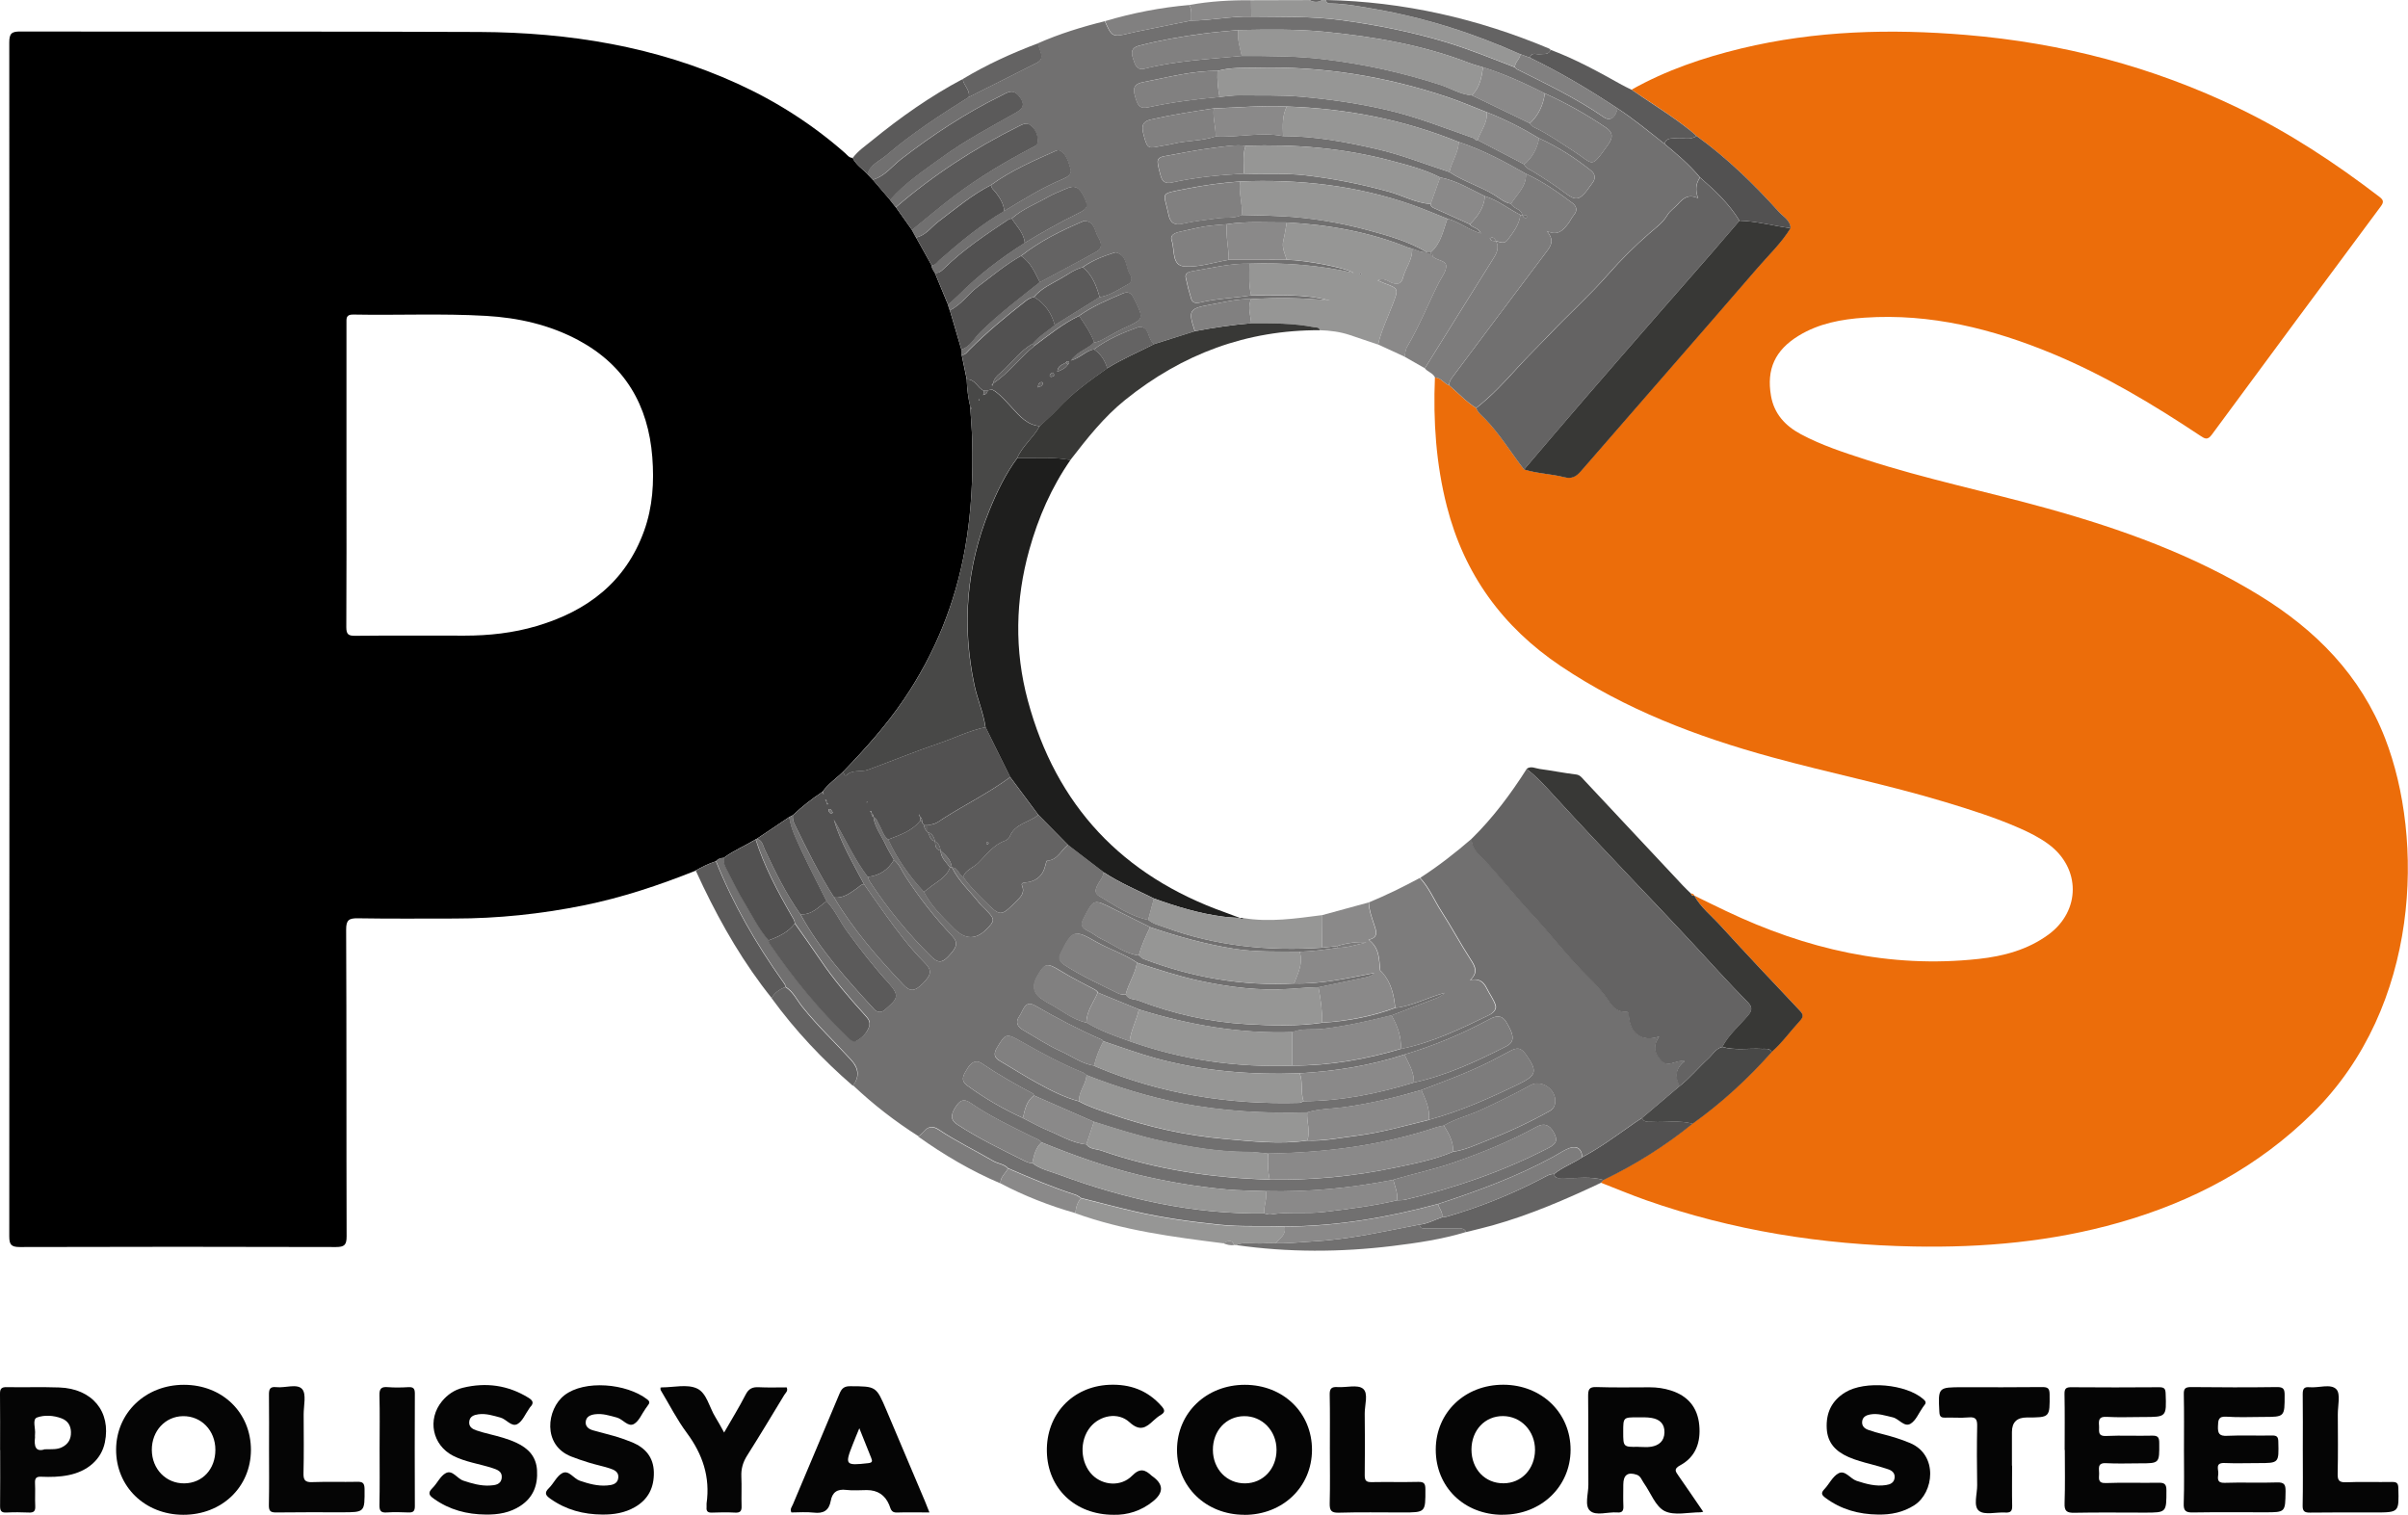 <?xml version="1.0" encoding="UTF-8"?>
<svg id="Layer_2" data-name="Layer 2" xmlns="http://www.w3.org/2000/svg" viewBox="0 0 308.8 194.27">
  <defs>
    <style>
      .cls-1 {
        fill: #717070;
      }

      .cls-1, .cls-2, .cls-3, .cls-4, .cls-5, .cls-6, .cls-7, .cls-8, .cls-9, .cls-10, .cls-11, .cls-12, .cls-13, .cls-14 {
        stroke-width: 0px;
      }

      .cls-2 {
        fill: #818080;
      }

      .cls-3 {
        fill: #050505;
      }

      .cls-5 {
        fill: #7d7c7c;
      }

      .cls-6 {
        fill: #646363;
      }

      .cls-7 {
        fill: #1e1e1d;
      }

      .cls-8 {
        fill: #8a8989;
      }

      .cls-9 {
        fill: #484847;
      }

      .cls-10 {
        fill: #383836;
      }

      .cls-11 {
        fill: #5b5a5a;
      }

      .cls-12 {
        fill: #525151;
      }

      .cls-13 {
        fill: #ec6d0a;
      }

      .cls-14 {
        fill: #969695;
      }
    </style>
  </defs>
  <g id="Layer_1-2" data-name="Layer 1">
    <g>
      <path class="cls-4" d="m89.21,111.66c-4.68,1.87-9.44,3.46-14.39,4.46-5.46,1.1-10.98,1.68-16.55,1.68-4.12,0-8.23.04-12.35-.03-1.16-.02-1.54.2-1.53,1.47.06,13.11.02,26.21.06,39.32,0,1.09-.27,1.37-1.37,1.37-13.51-.04-27.02-.04-40.53,0-1.11,0-1.36-.3-1.36-1.38.03-51.03.03-102.06,0-153.09,0-1.17.29-1.43,1.44-1.42,19.62.04,39.25-.03,58.87.06,11.45.06,22.6,1.84,33.12,6.65,5.01,2.29,9.6,5.23,13.74,8.87.29.25.52.63.98.63.43.88,1.25,1.4,1.9,2.07.23.24.46.48.68.71.74.87,1.48,1.73,2.22,2.6.25.31.5.63.74.94.69.97,1.37,1.94,2.06,2.91.18.32.35.64.53.96.67,1.2,1.33,2.4,2,3.59,0,.37.24.65.41.95.56,1.36,1.12,2.71,1.68,4.07.08.24.16.49.24.73.49,1.68.99,3.35,1.48,5.03.01.23.03.46.04.69.22,1.05.44,2.1.65,3.14.04,1.21.19,2.41.47,3.59,0,.08,0,.17,0,.25.08,1.27.19,2.54.23,3.82.13,4.71-.08,9.4-.91,14.05-1.25,7.02-3.86,13.46-7.86,19.36-2.27,3.35-4.96,6.34-7.76,9.24-.87.87-1.92,1.55-2.65,2.57l-.08.07c-1.33.88-2.58,1.86-3.74,2.96-.16.08-.31.16-.47.24-1.39.93-2.78,1.86-4.16,2.79-.06.01-.11.04-.16.08-1.35.82-2.82,1.42-4.09,2.37-.39,0-.73.14-1,.43-.92.29-1.76.72-2.6,1.19Zm-44.78-50.77c0,6.51.02,13.03-.02,19.54,0,.92.26,1.12,1.14,1.11,4.68-.05,9.35-.02,14.03-.02,3.13,0,6.23-.34,9.24-1.23,6.49-1.92,11.41-5.64,13.78-12.21,1.1-3.06,1.3-6.25,1.05-9.46-.52-6.65-3.5-11.78-9.48-14.99-3.69-1.98-7.7-2.88-11.84-3.12-5.67-.33-11.35-.06-17.02-.17-.96-.02-.88.5-.88,1.12,0,6.47,0,12.95,0,19.42Z"/>
      <path class="cls-13" d="m209.23,11.5c4.42-2.49,9.17-4.1,14.08-5.29,9.5-2.29,19.13-2.54,28.83-1.73,12.23,1.02,23.91,4.06,34.97,9.41,6.43,3.11,12.36,7.01,18.02,11.35.54.41.59.68.18,1.23-7.24,9.75-14.48,19.51-21.68,29.29-.54.73-.89.5-1.44.14-6.03-4.01-12.22-7.73-18.93-10.52-7.73-3.21-15.69-5.21-24.14-4.64-2.97.2-5.87.73-8.47,2.32-3.02,1.85-4.13,4.29-3.54,7.7.4,2.32,1.83,3.85,3.82,4.92,2.65,1.42,5.51,2.35,8.35,3.27,7.64,2.48,15.52,4.1,23.25,6.25,9.5,2.64,18.72,5.95,27.18,11.14,7.28,4.46,13.02,10.27,16.16,18.37,5,12.91,4.55,34.32-9.27,48.01-7.02,6.95-15.43,11.4-24.86,14.08-8.61,2.45-17.42,3.23-26.33,3.06-11.75-.22-23.22-2.04-34.33-5.94-1.96-.69-3.87-1.5-5.81-2.25.11-.12.22-.24.33-.36,4.09-1.97,7.91-4.38,11.44-7.23,3.74-2.67,7.1-5.76,10.15-9.19,1.35-1.19,2.39-2.66,3.6-3.97.49-.53.47-.83-.02-1.35-3.42-3.61-6.83-7.23-10.18-10.9-1.14-1.25-2.5-2.31-3.34-3.82,1.36.66,2.71,1.33,4.08,1.98,10.26,4.89,20.99,7.4,32.41,6.15,3.21-.35,6.3-1.18,8.95-3.12,4.16-3.05,4.15-8.54.01-11.59-1.16-.86-2.45-1.5-3.77-2.08-3.08-1.35-6.28-2.36-9.49-3.33-7.34-2.22-14.87-3.73-22.26-5.76-9.57-2.62-18.74-6.11-27.04-11.68-7.45-5.01-12.37-11.77-14.6-20.49-1.39-5.43-1.76-10.95-1.53-16.52.79,0,1.15.79,1.82,1,1.15.98,2.17,2.11,3.47,2.91.22.59.72.95,1.13,1.37,1.92,1.98,3.33,4.34,5,6.5,1.68.54,3.45.57,5.14.99.98.25,1.53-.06,2.14-.76,7.53-8.69,15.1-17.34,22.63-26.04,1.46-1.68,3.09-3.22,4.26-5.14-.05-1.04-.97-1.48-1.54-2.12-3.2-3.56-6.63-6.88-10.52-9.7-.27-.23-.52-.48-.8-.7-2.4-1.91-5.01-3.5-7.53-5.23Z"/>
      <path class="cls-1" d="m96.89,107.67s.1-.07.16-.08c.72.16.78.83,1.02,1.35,1.34,2.87,2.74,5.71,4.57,8.31,2.51,4.57,5.98,8.39,9.47,12.2.37.4.93.43,1.31.09,1.58-1.39,2.09-1.74.54-3.45-1.92-2.13-3.68-4.38-5.37-6.69-.91-1.25-1.52-2.7-2.6-3.83-1.06-2.11-2.16-4.2-3.15-6.35-.66-1.42-1.41-2.83-1.63-4.42.16-.08.31-.16.47-.24-.02.36.01.7.18,1.04,1.55,3.24,3.16,6.45,5.1,9.49,2.45,4.13,5.59,7.71,8.88,11.19.83.88,1.42.93,2.46-.11,1.17-1.16,1.25-1.72.28-2.7-1.83-1.84-3.39-3.89-4.9-5.99-.97-1.35-1.92-2.71-2.87-4.07-1.41-2.7-3-5.32-3.87-8.29,1.46,2.44,2.62,5.05,4.34,7.34.09.21.16.45.29.64,2.28,3.46,4.89,6.65,7.85,9.57.82.81,1.35.87,2.14.05,1.2-1.24,1.36-1.81.52-2.71-2.2-2.36-4.18-4.88-5.95-7.58-.47-.72-.77-1.58-1.48-2.13-.36-.65-.77-1.29-1.08-1.97-.54-1.17-1.39-2.21-1.56-3.55,0,0,0,0,0,0,.45.19.52.66.75,1.02.4.62.5,1.42,1.16,1.87,1.14,2.49,2.7,4.71,4.57,6.71.95,1.87,2.46,3.28,3.91,4.74q2.09,2.09,4.1.07c1.11-1.11,1.11-1.3.03-2.41-.31-.31-.66-.59-.92-.94-1.18-1.52-2.66-2.83-3.52-4.59.82,0,.84.94,1.44,1.2.75,1.14,1.72,2.09,2.68,3.04,2.13,2.12,2.12,2.11,4.23,0,.54-.54.99-1.05.65-1.88-.13-.31.06-.4.36-.42,1.45-.12,2.35-.91,2.64-2.29.04-.18.12-.51.2-.51,1.35-.09,1.79-1.36,2.68-2.03,1.52,1.17,3.05,2.33,4.57,3.5-.03.6-.44,1.01-.7,1.49-.29.53-.6,1.14.13,1.57,2.02,1.18,3.94,2.57,6.3,3.05.62.53,1.42.69,2.16.97,6.52,2.4,13.26,3.06,20.15,2.6.64-.07,1.29-.14,1.93-.21,0,.08,0,.15,0,.23-1.59.23-3.19.47-4.8.5-2.82-.04-5.64.07-8.46-.38-3.67-.58-7.22-1.58-10.72-2.76-1.59-.79-3.18-1.57-4.77-2.38-2.51-1.27-2.49-1.26-3.78,1.23-.4.77-.32,1.21.5,1.59.64.29,1.19.8,1.84,1.09,1.57.73,2.96,1.88,4.76,2.09.18.14.34.35.55.43,6.24,2.38,12.69,3.52,19.38,3.16,3.5.09,6.89-.69,10.31-1.35-.41.42-.92.52-1.41.63-1.92.41-3.85.8-5.78,1.2-1.19.02-2.38.12-3.56.21-3.99.29-7.92-.21-11.82-1.05-2.68-.58-5.28-1.45-7.88-2.29-1.68-1.15-3.64-1.74-5.4-2.76-2.68-1.56-2.99-1.36-4.39,1.47-.36.73-.21,1.14.45,1.57,2.21,1.45,4.61,2.51,6.96,3.68.27.13.62.11.93.15.33.64,1.04.52,1.57.72,4.47,1.72,9.12,2.76,13.88,3.04,3.24.19,6.51.29,9.76-.19,3.21-.2,6.34-.79,9.36-1.91,2.24-.25,4.2-1.38,6.36-1.93-.36.33-.76.55-1.19.72-1.88.73-3.77,1.45-5.66,2.17-2.92.73-5.84,1.39-8.84,1.75-1.29.16-2.63-.12-3.88.41-6.73.24-13.26-.91-19.67-2.89-1.76-.72-3.51-1.44-5.27-2.16-.11-.22-.3-.34-.52-.46-1.44-.76-2.9-1.49-4.28-2.34-1.77-1.08-2.02-1.06-3.03.73q-1.08,1.91.83,3.02c.17.1.32.24.5.32,1.7.85,3.15,2.18,5.06,2.58,1.73,1.05,3.64,1.7,5.53,2.38,6.75,2.4,13.71,3.37,20.86,3.12,4.75,0,9.37-.81,13.91-2.16,4.02-.81,7.67-2.58,11.33-4.36.49-.24.95-.73.79-1.22-.25-.78-.78-1.47-1.15-2.22-.42-.85-1.03-1.28-2.11-1.03,1.02-.92.69-1.68.09-2.59-1.32-2.03-2.46-4.18-3.78-6.22-.92-1.42-1.56-3.03-2.74-4.29,2.34-1.51,4.53-3.22,6.63-5.04-.04,1.02.57,1.7,1.22,2.35,2.26,2.24,4.14,4.81,6.32,7.13,2.61,2.77,4.89,5.85,7.64,8.5.6.57,1.12,1.19,1.66,1.82.82.97,1.3,2.49,3.01,2.4.23-.01.28.22.29.44.16,2.36,1.65,3.47,3.91,2.73-.75,1.07-.72,1.89.08,2.91,1,1.28,1.95.04,3.19.24-1.29.99-1.23,2.07-.67,3.22-1.6,1.36-3.2,2.72-4.8,4.07-.33.22-.67.42-1,.65-2.18,1.53-4.32,3.13-6.68,4.38-.11-1.22-.84-1.58-2.06-.98-.57.28-1.1.63-1.66.94-4.69,2.56-9.68,4.39-14.75,6.05-6.45,1.74-12.98,2.87-19.68,2.9-2.79-.13-5.57.07-8.36-.23-3.64-.38-7.25-.87-10.82-1.69-2.32-.53-4.63-1.15-6.94-1.73-.24-.14-.45-.34-.71-.42-2.96-.95-5.81-2.16-8.66-3.4-.51-.56-1.28-.58-1.9-.94-2.33-1.36-4.77-2.53-7.02-4.04-.77-.51-1.4-.37-1.96.34-.17.21-.41.37-.61.55-3.01-1.91-5.81-4.08-8.4-6.53q1.27-1.64-.22-3.27c-2.09-2.29-4.35-4.42-6.29-6.85-.69-.86-1.15-1.93-2.14-2.53,0-.3-.2-.5-.37-.73-3.41-4.82-6.37-9.9-8.55-15.4.27-.29.61-.42,1-.43-.05.45.05.86.26,1.26.82,1.54,1.57,3.13,2.47,4.63.96,1.58,1.78,3.27,3.02,4.68.02.12.02.25.08.35,3,4.42,6.36,8.53,10.22,12.22.28.26.6.51.95.33.75-.4,1.35-.99,1.64-1.81.24-.67-.17-1.1-.59-1.56-2.03-2.23-3.98-4.53-5.67-7.03-1.06-1.57-2.17-3.11-3.26-4.66-.04-.41-.28-.73-.48-1.08-1.78-3.11-3.46-6.26-4.55-9.69Zm35.73,32.83c-.07-.1-.12-.23-.21-.28-2.25-1.18-4.44-2.44-6.55-3.87-.75-.51-1.39,0-1.78.66-.41.69-1.05,1.48-.06,2.2,2.24,1.64,4.63,3.03,7.16,4.18,1.04.52,2.04,1.1,3.11,1.54,1.65.67,3.18,1.67,5.02,1.84.48.66,1.28.57,1.93.8,6.99,2.44,14.22,3.5,21.59,3.72,5.38.09,10.71-.42,15.97-1.52,2.55-.53,5.12-1.03,7.55-2.06,1.48-.2,2.82-.84,4.18-1.37,2.82-1.1,5.56-2.37,8.21-3.85.51-.28.67-.73.7-1.17.12-1.61-1.77-2.91-3.17-2.14-2.1,1.16-4.24,2.2-6.42,3.2-1.55.71-3.23,1.1-4.71,1.98-.31.07-.62.11-.92.21-7.02,2.35-14.26,3.26-21.62,3.38-.87-.07-1.74-.21-2.61-.21-3.72,0-7.36-.62-10.98-1.4-2.96-.63-5.84-1.56-8.72-2.47-2.56-1.12-5.11-2.24-7.67-3.36Zm47.48-5.26c-4.37,1.43-8.86,2.14-13.43,2.41-6.26.22-12.44-.27-18.51-1.94-2.26-.62-4.45-1.44-6.66-2.17-.09-.08-.16-.19-.26-.23-2.92-1.27-5.73-2.74-8.49-4.34-1.36-.78-1.52.66-2.02,1.34-.53.73-.31,1.35.45,1.78,1.62.93,3.18,1.98,4.88,2.74,1.4.63,2.67,1.6,4.24,1.84.11.05.21.11.32.16,8.33,3.49,17.03,4.86,26.01,4.61.18,0,.36-.14.54-.21,4.85-.03,9.54-.98,14.15-2.4,4.19-.91,8.04-2.7,11.83-4.63,1.13-.57,1.06-1.42,0-3.15-.6-.97-1.39-.75-2.15-.33-3.47,1.87-7.09,3.39-10.88,4.52Zm3.12,8.38c4.01-1.08,7.79-2.77,11.51-4.57,2.34-1.13,2.43-1.66,1.05-3.67-.7-1.03-1.18-1.13-2.27-.51-.35.2-.71.36-1.06.56-3.25,1.79-6.73,3.06-10.19,4.37-3.27.96-6.56,1.75-9.95,2.21-1.56.21-3.16.19-4.68.66-5.45.15-10.87-.15-16.23-1.19-4.14-.81-8.15-2.06-12.07-3.59-.16-.12-.3-.27-.47-.34-2.74-1.1-5.32-2.5-7.88-3.96-1.92-1.1-2.03-1.07-3.13.78-.42.7-.43,1.24.35,1.69,1.65.96,3.26,2,4.93,2.91,1.67.91,3.37,1.78,5.23,2.28,1.29.72,2.7,1.15,4.08,1.63,4.74,1.65,9.6,2.75,14.62,3.19,3.52.31,7.03.73,10.57.21,2.12.09,4.19-.35,6.28-.61,3.16-.4,6.22-1.28,9.31-2.03Zm-4.07,10.32c.36-.03.72,0,1.07-.08,6.37-1.51,12.52-3.62,18.35-6.63,1.07-.55,1.24-1.05.64-2.07-.51-.88-1.18-1.19-2.17-.64-3.39,1.86-6.96,3.31-10.61,4.58-2.54.89-5.19,1.43-7.76,2.21-5.39,1.06-10.82,1.59-16.32,1.46-1.67-.08-3.33-.07-5-.22-3.84-.35-7.62-.98-11.36-1.88-4.25-1.03-8.36-2.52-12.41-4.16-.32-.39-.8-.51-1.22-.72-2.71-1.35-5.45-2.64-7.94-4.36-.91-.63-1.39-.19-1.84.48-.75,1.11-.66,1.77.18,2.31,2.67,1.75,5.53,3.13,8.38,4.55.39.19.77.43,1.23.38,1.02.81,2.29,1.06,3.47,1.5,8.48,3.15,17.18,5.08,26.28,4.97.27.05.56.18.81.14,2.28-.39,4.58-.05,6.88-.33,3.14-.38,6.26-.76,9.34-1.49Z"/>
      <path class="cls-1" d="m189.32,52.33c-1.3-.8-2.32-1.93-3.47-2.91-.02-.42.17-.73.43-1.07,4.01-5.34,7.99-10.7,12.02-16.03.6-.79,1.09-1.48.07-2.69,1.49.67,2.08-.15,2.68-.87.3-.36.48-.83.79-1.19.54-.63.29-1.18-.21-1.55-1.88-1.4-3.79-2.75-5.94-3.73-2.77-1.58-5.58-3.08-8.63-4.08-7.07-2.88-14.44-4.3-22.06-4.55-3.12-.16-6.24.14-9.35.24-2.7.41-5.39.82-8.06,1.43-1.24.28-1.18,1.02-.94,1.95.42,1.64.58,1.78,1.79,1.53.66-.14,1.33-.21,1.98-.37,1.8-.44,3.69-.34,5.46-.94,2.88.16,5.76-.61,8.65-.05,4.08,0,8.05.75,12.01,1.66,3.19.73,6.22,1.95,9.32,2.95,1.82,1.22,3.96,1.82,5.82,2.98.66.41,1.27.98,2.1,1.08.29.67,1.29.63,1.44,1.44,0,0,0,0,0,0-.08,0-.16,0-.24,0-1.54-.77-2.88-1.89-4.56-2.4-1.87-.9-3.66-2.01-5.74-2.41-1.99-1.02-4.15-1.57-6.3-2.14-6.11-1.63-12.35-2.13-18.66-1.92-1.36-.15-2.7.1-4.03.26-2.11.26-4.21.69-6.31,1.07-.46.08-1.01.22-.92.88.08.58.23,1.16.4,1.73.22.73.66.95,1.45.77,3.02-.67,6.09-.96,9.17-1.13,2.62.1,5.24-.09,7.87.21,3.64.42,7.2,1.13,10.73,2.1,1.8.49,3.45,1.46,5.36,1.58.02.27.19.42.42.52,1.54.69,3.08,1.39,4.62,2.08.32.49,1.1.4,1.41,1.17-1.61-.46-2.81-1.51-4.29-1.88-1.47-.58-2.92-1.21-4.42-1.74-7.18-2.54-14.6-3.35-22.18-3.04-2.28.17-4.55.47-6.8.92-3.66.73-2.97.35-2.35,3.37.22,1.07.8,1.37,1.8,1.13,1.5-.35,3.04-.49,4.56-.71,1-.14,2.06.06,3.01-.41,1.74.04,3.48.07,5.23.16,3.7.2,7.32.8,10.88,1.76,2.63.71,5.27,1.44,7.65,2.86-.7.07-1.3-.24-1.93-.47-.15-.04-.31-.06-.46-.12-5.01-2.03-10.24-2.94-15.61-3.23-2.56.03-5.13-.19-7.68.23-.95.09-1.9.13-2.84.29-1.05.17-2.09.45-3.14.67-.64.13-1.33.43-1.08,1.11.42,1.18-.03,3.21,1.61,3.34,1.86.15,3.79-.52,5.69-.84,2.48,0,4.96,0,7.44-.01,2.51.05,7.5,1,8.59,1.69-4.41-1.01-8.87-1.34-13.38-1.19-2.52-.04-4.95.58-7.41.99-.4.07-.84.27-.74.77.19.93.43,1.85.71,2.76.16.52.65.58,1.09.47,2.16-.53,4.39-.57,6.58-.93,3.37.04,6.76-.24,10.08.67-3.36-.35-6.71-.4-10.08-.18-1.85-.06-3.62.43-5.41.74-2.5.44-2.66.77-1.83,3.25.01.04.03.07.05.11-1.76.56-3.51,1.11-5.27,1.67-.43-.39-.58-.93-.78-1.45-.23-.62-.75-.9-1.33-.69-1.98.71-3.9,1.54-5.59,2.82-1.05.15-1.74,1.1-2.99,1.43.89-1.22,2.21-1.46,3-2.37.47.04.84-.19,1.23-.4,1.01-.55,2.02-1.14,3.07-1.61,1.96-.88,2.06-1.07,1.12-2.99-.12-.25-.26-.5-.38-.75-.29-.61-.71-.76-1.36-.49-1.94.82-3.88,1.64-5.6,2.87-2.11,1-3.89,2.48-5.75,3.85-.09-.09-.17-.17-.26-.26.82-.97,1.92-1.6,2.89-2.4,1.92-1.2,3.84-2.39,5.76-3.59,1.37-.21,2.47-1.01,3.64-1.65.48-.26.59-.79.28-1.24-.63-.93-.33-2.45-1.79-2.84-.1-.03-.23.02-.35.06-1.39.45-2.75.97-3.95,1.84-1.06.27-1.92.94-2.85,1.46-1.2.68-2.49,1.26-3.4,2.36-.41.05-.75.25-1.06.5-2.53,1.97-5,4.02-7.26,6.29-.27.27-.48.65-.96.63-.01-.23-.03-.46-.04-.69,1.15-.35,1.64-1.45,2.41-2.21,2.39-2.34,5.04-4.36,7.65-6.42,2.45-1.32,4.92-2.6,7.35-3.97.76-.43.53-1.22.16-1.8-.49-.78-.44-2.08-1.81-2.09-.07,0-.15.05-.22.08-2.79,1.18-5.48,2.53-7.88,4.41-1.98,1.11-3.71,2.57-5.51,3.93-1.27.95-2.15,2.35-3.62,3.05-.08-.24-.16-.49-.24-.73.44-.4.9-.77,1.31-1.19,2.57-2.59,5.46-4.77,8.53-6.73,2.24-1.35,4.52-2.65,6.88-3.8,1.22-.6,1.31-.9.72-2.13-.62-1.28-1.18-1.52-2.32-1.01-.76.34-1.55.63-2.27,1.04-1.57.9-3.3,1.55-4.67,2.78-.15.05-.32.06-.45.14-2.89,1.93-5.78,3.85-8.27,6.3-.32.32-.64.59-1.13.53-.17-.3-.41-.58-.41-.95.49-.05.72-.47,1.04-.75,2.61-2.27,5.25-4.49,8.25-6.23,2.44-1.49,4.87-3,7.52-4.11.57-.24,1.21-.62,1-1.28-.28-.88-.46-1.9-1.42-2.4-.11-.06-.31,0-.45.05-2.87,1.28-5.77,2.52-8.32,4.39-2.46,1.25-4.56,3.03-6.74,4.68-.94.71-1.62,1.79-2.88,2.05-.18-.32-.35-.64-.53-.96,1.79-1.45,3.54-2.94,5.37-4.33,3.15-2.38,6.53-4.4,10.02-6.23.35-.18.75-.3.75-.82,0-.81-.28-1.49-.87-2.01-.56-.49-1.1-.15-1.65.12-5.66,2.81-10.9,6.24-15.69,10.36-.25-.31-.5-.63-.74-.94,1.9-2.19,4.3-3.76,6.61-5.44,3.03-2.2,6.34-3.96,9.6-5.8,1.03-.58,1.04-1.23.29-2.13-.8-.95-1.5-.38-2.31.02-4.56,2.24-8.76,5.02-12.78,8.12-1.17.91-2.1,2.22-3.63,2.63-.23-.24-.46-.48-.68-.71.36-1.23,1.55-1.66,2.39-2.39,3.29-2.83,6.92-5.18,10.59-7.48,2.94-1.48,5.88-2.94,8.81-4.44.47-.24.65-.68.46-1.22-.14-.41-.27-.83-.4-1.24,2.78-1.23,5.67-2.12,8.61-2.85.88,2.02.99,2.08,3.11,1.56.31-.07.61-.15.92-.21,2.34-.48,4.68-.95,7.03-1.43,2.57,0,5.11-.57,7.69-.51,3.9.06,7.8-.07,11.69.47,4.5.62,8.93,1.49,13.27,2.8,3.01.91,5.92,2.1,8.85,3.23.09.08.16.19.26.24,3.81,1.9,7.64,3.74,11.16,6.16.81.56,1.51.07,1.76-1.12,2.11,1.38,4.03,2.99,6.01,4.53,1.62,1.34,3.22,2.69,4.56,4.32-.51.77-.64,1.6-.23,2.66-1.27-.6-1.95.03-2.61.77-.42.48-1.01.84-1.32,1.37-.58.99-1.45,1.6-2.29,2.33-1.88,1.64-3.67,3.4-5.31,5.28-2.39,2.73-5.1,5.15-7.59,7.78-1.34,1.42-2.74,2.77-4.05,4.21-1.65,1.82-3.34,3.64-5.29,5.16Zm6.14-31.24c.22.48.7.64,1.1.88,1.46.88,2.89,1.82,4.25,2.85,1.24.94,1.75.84,2.73-.42.22-.28.4-.59.63-.87.51-.62.41-1.22-.15-1.67-2.05-1.63-4.24-3.04-6.63-4.12-2.15-1.3-4.38-2.44-6.72-3.35-1.7-.66-3.38-1.39-5.11-1.97-7.9-2.64-16.02-3.95-24.34-3.74-1.68.04-3.42-.07-5.08.41-3.25-.03-6.36.83-9.52,1.44-.87.17-1.38.5-1.13,1.53.39,1.6.71,1.93,1.85,1.68,2.99-.65,6.02-1.03,9.06-1.31.87-.08,1.74-.22,2.6-.21,2.58.04,5.16-.05,7.75.17,3.68.32,7.31.84,10.92,1.66,3.89.88,7.58,2.36,11.32,3.67.08.08.17.15.25.23.08,0,.16,0,.24.01,2,1.04,4,2.08,6,3.12Zm2.64-9.11c-2.56-1.3-5.17-2.49-7.92-3.35-.61-.19-1.22-.34-1.81-.57-5.91-2.29-12.09-3.34-18.35-3.97-3.73-.38-7.49-.3-11.23-.24-1.49.15-2.99.26-4.48.46-2.79.37-5.56.85-8.28,1.56-.95.25-.99.84-.72,1.65.25.75.45,1.54,1.48,1.28,4.09-1.02,8.29-1.22,12.47-1.63,3.54,0,7.06,0,10.59.43,5.06.61,10,1.7,14.85,3.27,1.35.44,2.59,1.25,4.05,1.35,2.48,1.2,4.96,2.39,7.44,3.59.12.28.36.41.61.54,1.77.84,3.35,1.97,4.99,3.02,2.66,1.7,2.14,2.41,4.47-.88.63-.89.56-1.54-.28-2.11-2.5-1.69-5.12-3.17-7.88-4.41Z"/>
      <path class="cls-3" d="m218.42,193.88c-.28.06-.32.07-.35.07-1.56,0-3.35.46-4.6-.16-1.19-.6-1.78-2.35-2.66-3.58-.27-.38-.4-.89-.9-1.07-1.16-.4-1.74.02-1.74,1.26,0,.92-.03,1.84.01,2.75.03.61-.15.88-.8.82-1.19-.09-2.7.48-3.47-.21-.74-.66-.21-2.19-.22-3.33-.03-3.79.01-7.59-.03-11.38,0-.84.12-1.2,1.08-1.16,2.27.08,4.55.03,6.83.03.93,0,1.83.13,2.71.41,2.17.69,3.41,2.16,3.63,4.42.21,2.19-.42,4.08-2.45,5.18-.83.45-.62.76-.22,1.32,1.05,1.49,2.06,3,3.18,4.63Zm-8.34-8.32c.56,0,1.13.07,1.67-.02,1-.17,1.67-.72,1.7-1.83.03-1.12-.63-1.69-1.64-1.86-.58-.1-1.19-.08-1.79-.08-1.86,0-1.86,0-1.86,1.88s0,1.95,1.91,1.9Z"/>
      <path class="cls-3" d="m159.57,194.27c-4.92,0-8.65-3.62-8.63-8.35.02-4.73,3.77-8.32,8.69-8.32,4.94,0,8.63,3.59,8.62,8.36-.02,4.74-3.75,8.32-8.67,8.32Zm4.13-8.34c0-2.44-1.84-4.34-4.17-4.31-2.3.03-4,1.88-3.99,4.33.01,2.48,1.8,4.32,4.15,4.29,2.3-.03,4.02-1.87,4.01-4.31Z"/>
      <path class="cls-3" d="m192.71,194.27c-4.95,0-8.6-3.56-8.59-8.37.01-4.75,3.73-8.32,8.67-8.31,4.92.01,8.64,3.63,8.62,8.37-.02,4.71-3.79,8.31-8.7,8.3Zm-4.01-8.37c0,2.51,1.73,4.34,4.1,4.33,2.31,0,4.03-1.83,4.05-4.27.01-2.44-1.8-4.35-4.13-4.35-2.31,0-4.01,1.82-4.02,4.29Z"/>
      <path class="cls-3" d="m23.59,177.6c4.94,0,8.6,3.58,8.59,8.37-.02,4.75-3.74,8.31-8.68,8.3-4.92-.01-8.63-3.62-8.61-8.37.02-4.71,3.79-8.31,8.7-8.3Zm4.03,8.33c0-2.47-1.81-4.34-4.15-4.31-2.28.03-4.01,1.9-4,4.33.01,2.45,1.82,4.32,4.17,4.29,2.33-.03,3.99-1.83,3.98-4.31Z"/>
      <path class="cls-3" d="m280.07,185.89c0-2.36.03-4.71-.02-7.07-.02-.74.19-.93.93-.93,3.67.04,7.35.05,11.02,0,.84-.01.98.28.98,1.02,0,2.81.03,2.81-2.77,2.81-1.56,0-3.12.08-4.67-.03-1.08-.08-1.08.44-1.11,1.25-.03.91.18,1.25,1.17,1.2,1.91-.09,3.83,0,5.75-.04.61-.01.81.15.82.79.07,2.75.1,2.75-2.59,2.75-1.44,0-2.88.05-4.31-.01-1.26-.05-.74.84-.8,1.4-.06.57-.2,1.18.82,1.14,2.23-.08,4.47.03,6.71-.05.94-.03,1.11.28,1.1,1.14-.04,2.69,0,2.69-2.64,2.69-3.08,0-6.15-.03-9.22.02-.9.02-1.24-.17-1.2-1.15.08-2.31.03-4.63.03-6.95Z"/>
      <path class="cls-3" d="m264.77,185.95c0-2.39.03-4.79-.02-7.18-.01-.69.21-.87.88-.86,3.75.03,7.51.03,11.26,0,.61,0,.81.15.83.8.11,3.02.13,3.02-2.91,3.02-1.56,0-3.12.07-4.67-.02-.98-.06-1.02.42-.96,1.14.05.63-.25,1.37.93,1.31,1.95-.09,3.91.01,5.87-.04.76-.02.92.23.92.95.02,2.6.04,2.6-2.5,2.6-1.44,0-2.88.06-4.31-.02-1.18-.07-.89.71-.9,1.33,0,.6-.23,1.26.88,1.22,2.23-.09,4.47,0,6.71-.04.72-.01,1.04.1,1.04.95,0,2.88.04,2.88-2.81,2.88-2.99,0-5.99-.04-8.98.02-.97.02-1.31-.19-1.27-1.22.08-2.27.03-4.55.03-6.82Z"/>
      <path class="cls-3" d="m119.18,193.97c-1.48,0-2.83-.04-4.17.01-.76.03-.79-.53-.98-.98q-.8-1.9-2.87-1.9c-.88,0-1.77.09-2.63-.02-1.17-.15-1.8.31-2,1.42-.23,1.25-.96,1.64-2.19,1.49-.94-.11-1.91-.02-2.85-.02-.23-.43.07-.73.19-1.03,1.99-4.74,4.01-9.47,5.98-14.21.28-.68.61-.96,1.39-.95,3.31.02,3.31-.01,4.63,3.09,1.65,3.89,3.29,7.78,4.94,11.67.18.43.35.87.57,1.43Zm-8.98-10.8c-.32.79-.59,1.41-.83,2.04-1.06,2.67-.97,2.77,1.96,2.44.57-.06.56-.27.39-.68-.49-1.21-.97-2.43-1.52-3.8Z"/>
      <path class="cls-3" d="m77.24,194.24c-2.42-.02-4.65-.6-6.65-2.02-.58-.41-.85-.74-.21-1.36.63-.61,1.02-1.57,1.74-1.94.84-.42,1.43.71,2.23.98,1.15.39,2.29.71,3.51.61.65-.05,1.35-.18,1.43-1,.08-.75-.55-1.02-1.12-1.2-.87-.28-1.78-.46-2.65-.73-.76-.23-1.52-.49-2.26-.78-3.74-1.46-3.16-6.09-.88-7.86,2.57-2,7.96-1.53,10.62.53.27.21.36.4.14.69-.12.16-.23.32-.35.49-.49.68-.84,1.61-1.5,1.98-.76.42-1.4-.62-2.18-.83-.93-.25-1.85-.55-2.82-.42-.58.08-1.13.3-1.18.98-.05.62.42.93.94,1.08.96.28,1.93.5,2.89.78.72.22,1.44.47,2.14.76,1.69.71,2.73,1.92,2.77,3.83.04,1.96-.71,3.49-2.44,4.48-1.29.74-2.69.96-4.15.95Z"/>
      <path class="cls-3" d="m62.3,194.24c-2.42-.02-4.65-.6-6.65-2.02-.58-.41-.85-.73-.21-1.36.63-.61,1.02-1.57,1.74-1.94.85-.44,1.43.7,2.23.97,1.11.37,2.22.69,3.39.63.67-.04,1.45-.1,1.54-1,.09-.83-.61-1.05-1.22-1.25-1.67-.54-3.43-.76-5.02-1.57-2.66-1.37-3.33-4.67-1.42-6.99.71-.86,1.61-1.47,2.68-1.73,2.96-.72,5.78-.34,8.41,1.28.57.35.73.68.23,1.19-.06.06-.09.13-.14.2-.49.68-.84,1.61-1.5,1.98-.76.43-1.41-.62-2.19-.83-.93-.25-1.85-.55-2.82-.42-.57.08-1.13.27-1.18.98-.05.64.42.92.93,1.09.57.19,1.15.35,1.73.49,1.16.29,2.32.59,3.41,1.1,1.52.71,2.53,1.77,2.63,3.54.11,1.9-.49,3.46-2.11,4.53-1.35.9-2.87,1.15-4.46,1.13Z"/>
      <path class="cls-3" d="m240.83,194.24c-2.46-.03-4.73-.65-6.73-2.14-.49-.36-.62-.62-.15-1.11.63-.66,1.06-1.64,1.82-2.04.87-.45,1.5.7,2.33.97,1.23.4,2.44.74,3.75.54.54-.08,1.03-.28,1.11-.91.08-.63-.33-.96-.86-1.13-.72-.24-1.45-.45-2.18-.64-.97-.25-1.93-.51-2.85-.91-1.62-.71-2.71-1.78-2.81-3.66-.11-2.02.64-3.58,2.37-4.64,2.53-1.55,7.8-1.07,10.02.87.3.26.4.46.13.77-.08.09-.14.19-.21.29-.51.72-.87,1.67-1.56,2.09-.81.49-1.47-.63-2.29-.82-.97-.22-1.92-.56-2.94-.36-.5.1-.92.33-.98.9-.06.57.3.9.78,1.07.6.22,1.22.39,1.83.54,1.2.3,2.37.66,3.52,1.14,3.65,1.53,3.08,6.35.58,7.97-1.44.93-3.01,1.24-4.68,1.21Z"/>
      <path class="cls-3" d="m.01,185.97c0-2.4.02-4.79-.01-7.19-.01-.67.18-.9.87-.88,2.24.04,4.47-.04,6.71.04,4.25.14,6.68,3.1,5.87,7.04-.44,2.16-2.19,3.72-4.69,4.21-1.15.23-2.3.25-3.46.2-.62-.03-.84.16-.81.8.05,1-.02,2,.03,2.99.03.65-.22.83-.83.8-.96-.04-1.92-.05-2.87,0-.65.03-.81-.21-.81-.83.03-2.39.01-4.79.01-7.19Zm5.76-.1c.88-.02,1.56.05,2.19-.27.8-.4,1.16-1.05,1.14-1.93-.02-.84-.4-1.45-1.19-1.76-1.04-.4-2.22-.46-3.16-.12-.65.24-.16,1.43-.26,2.18-.02.12,0,.24,0,.36-.13,1.12.04,1.95,1.28,1.53Z"/>
      <path class="cls-3" d="m142.82,194.27c-4.98,0-8.47-3.4-8.57-8.09-.11-4.75,3.25-8.36,7.97-8.58,2.67-.12,4.94.69,6.74,2.74.39.44.51.76-.08,1.11-.34.2-.66.46-.95.73-.97.92-1.74,1.44-3.08.22-1.48-1.36-3.8-.88-5.03.62-1.43,1.74-1.3,4.59.27,6.15,1.36,1.35,3.67,1.53,5.09.09,1.03-1.05,1.69-.77,2.52.01.03.03.06.05.1.07q2.12,1.51.1,3.17c-1.55,1.28-3.35,1.8-5.07,1.76Z"/>
      <path class="cls-3" d="m84.69,177.96c.1-.02.14-.03.18-.03,1.52,0,3.23-.44,4.49.13,1.28.57,1.6,2.45,2.4,3.72.36.57.67,1.17,1.1,1.94.99-1.72,1.94-3.26,2.76-4.86.39-.77.88-.99,1.68-.95,1.19.06,2.39.02,3.58.02.22.46-.14.7-.31.98-1.57,2.59-3.13,5.19-4.75,7.75-.54.85-.79,1.69-.75,2.69.06,1.27-.01,2.55.03,3.83.02.63-.19.84-.82.81-1-.05-2-.04-2.99,0-.53.02-.73-.18-.68-.69.02-.16-.02-.32,0-.48.48-3.38-.5-6.3-2.51-9.02-1.28-1.72-2.26-3.66-3.37-5.51-.04-.06-.02-.15-.03-.32Z"/>
      <path class="cls-3" d="m258.03,187.97c0,1.72-.03,3.43.01,5.15.02.7-.22.9-.89.86-1.15-.07-2.64.36-3.36-.21-.77-.61-.22-2.17-.24-3.31-.04-2.51-.05-5.03,0-7.54.02-.86-.15-1.23-1.1-1.14-.99.09-1.99,0-2.99.03-.57.02-.73-.16-.76-.74-.16-3.16-.17-3.16,3.01-3.16,3.39,0,6.78.02,10.17-.02.71,0,.95.14.96.91.03,2.99.06,2.99-2.93,2.99q-1.9,0-1.9,1.86c0,1.44,0,2.87,0,4.31Z"/>
      <path class="cls-3" d="m295.31,185.86c0-2.36.02-4.72-.01-7.07,0-.67.17-.95.87-.88,1.18.11,2.72-.49,3.44.26.57.59.18,2.12.19,3.23.01,2.52.04,5.04-.02,7.55-.02.85.13,1.19,1.09,1.15,1.95-.09,3.92,0,5.87-.04.61-.01.81.15.82.79.09,3.12.11,3.12-3.05,3.12-2.76,0-5.52-.02-8.27.02-.72.01-.97-.18-.95-.93.05-2.4.02-4.8.02-7.19Z"/>
      <path class="cls-3" d="m170.54,185.83c0-2.32.03-4.63-.02-6.95-.02-.8.23-1.04,1.01-.99,1.11.08,2.55-.35,3.25.2.74.59.22,2.09.23,3.2.04,2.64.03,5.27,0,7.91,0,.67.18.89.87.88,2-.04,3.99.02,5.99-.03.76-.02.92.23.92.95.01,2.97.04,2.97-2.96,2.97-2.72,0-5.43-.05-8.15.03-.99.03-1.18-.31-1.16-1.21.06-2.31.02-4.63.02-6.95Z"/>
      <path class="cls-3" d="m34.5,185.87c0-2.32.02-4.63-.01-6.95-.01-.72.1-1.12.95-1.02,1.13.13,2.66-.49,3.31.25.56.64.19,2.13.19,3.24.01,2.51.04,5.03-.02,7.54-.02.87.19,1.19,1.12,1.15,1.91-.07,3.83,0,5.75-.04.7-.02.95.14.96.91.02,3,.05,3-2.94,3-2.79,0-5.59-.02-8.38.02-.73.01-.96-.17-.95-.93.05-2.39.02-4.79.02-7.19Z"/>
      <path class="cls-3" d="m48.68,185.87c0-2.31.04-4.63-.02-6.94-.02-.87.27-1.1,1.08-1.03.87.07,1.76.05,2.63,0,.61-.03.83.15.83.8-.02,4.83-.02,9.66,0,14.48,0,.65-.24.82-.84.79-.92-.04-1.84-.06-2.75,0-.73.05-.96-.17-.95-.93.05-2.39.02-4.79.02-7.18Z"/>
      <path class="cls-14" d="m194.27,8.62c-2.93-1.13-5.84-2.32-8.85-3.23-4.34-1.31-8.77-2.18-13.27-2.8-3.89-.54-7.79-.4-11.69-.47,0-.7-.01-1.39-.02-2.09,2.49,0,4.98-.01,7.46-.02.55.28,1.1.33,1.64,0,.17,0,.34,0,.5,0,.05.45.39.43.72.44,1.92.05,3.79.41,5.67.74,6.43,1.11,12.59,3.11,18.54,5.77-.04.64-.73,1-.71,1.67Z"/>
      <path class="cls-14" d="m138.63,153.68c2.31.58,4.62,1.19,6.94,1.73,3.56.82,7.18,1.31,10.82,1.69,2.79.29,5.58.1,8.36.22.22,1.05-.63,1.51-1.19,2.12-.51,0-1.03-.03-1.54.02-1.16.11-2.35-.29-3.48.22-.08,0-.17,0-.25,0-.36-.82-.9-.48-1.43-.23-6.42-.81-12.83-1.64-18.96-3.86.09-.7.22-1.37.74-1.9Z"/>
      <path class="cls-6" d="m205.62,151.34c-.11.12-.22.24-.33.36-4.51,2.13-9.09,4.11-13.91,5.46-1.11.31-2.24.57-3.36.85-.23-.5-.68-.47-1.13-.47-1.31,0-2.63,0-3.94,0-.38,0-.84.11-.92-.48,1.03-.1,1.93-.61,2.89-.94.2-.03.4-.03.59-.08,4.24-1.22,8.31-2.86,12.23-4.9.49-.25.95-.59,1.55-.57.14.72.72.46,1.15.49,1.73.12,3.48-.25,5.19.28Z"/>
      <path class="cls-11" d="m213.46,18.44c-1.98-1.55-3.9-3.16-6.01-4.53-3.62-2.4-7.34-4.62-11.26-6.51.2-.76.82-.39,1.27-.45.52-.07,1.13.13,1.39-.56,3.18,1.19,6.15,2.82,9.11,4.48.41.23.85.43,1.27.64,2.51,1.74,5.13,3.32,7.53,5.23.28.22.54.47.8.7-.83.6-1.77.18-2.66.28-.58.07-1.24-.07-1.45.72Z"/>
      <path class="cls-11" d="m91.81,110.47c2.19,5.5,5.14,10.58,8.55,15.4.16.23.36.43.37.73-.75.27-1.37.7-1.77,1.4-3.53-4.4-6.34-9.23-8.78-14.3-.33-.68-.64-1.37-.96-2.05.83-.47,1.68-.9,2.6-1.19Z"/>
      <path class="cls-11" d="m124.23,12.46c-3.67,2.3-7.3,4.66-10.59,7.48-.85.73-2.03,1.16-2.39,2.39-.65-.68-1.47-1.2-1.9-2.07.67-.91,1.6-1.53,2.46-2.23,3.65-2.98,7.49-5.69,11.66-7.9.07.84.98,1.4.76,2.33Z"/>
      <path class="cls-1" d="m182.03,157.05c.08.59.54.48.92.48,1.31,0,2.63,0,3.94,0,.44,0,.89-.03,1.13.47-3.09.94-6.28,1.41-9.48,1.8-6.67.81-13.35.83-20.01-.12,1.13-.51,2.32-.12,3.48-.22.51-.05,1.03-.01,1.54-.02,1.47.06,2.93-.12,4.4-.2,2.5-.13,4.97-.46,7.43-.9,2.22-.4,4.43-.86,6.65-1.29Z"/>
      <path class="cls-6" d="m198.85,6.39c-.26.69-.87.49-1.39.56-.44.06-1.07-.32-1.27.45-.41-.15-.81-.3-1.22-.45-5.95-2.66-12.11-4.65-18.54-5.77-1.88-.33-3.76-.69-5.67-.74-.33,0-.66,0-.72-.44,9.95.21,19.46,2.38,28.62,6.23.07.03.12.1.18.15Z"/>
      <path class="cls-6" d="m98.95,128c.4-.71,1.02-1.14,1.77-1.4.99.61,1.45,1.67,2.14,2.53,1.94,2.43,4.2,4.56,6.29,6.85q1.48,1.63.22,3.27c-3.89-3.36-7.39-7.08-10.42-11.24Z"/>
      <path class="cls-5" d="m117.77,145.77c.21-.18.44-.34.61-.55.56-.71,1.19-.85,1.96-.34,2.25,1.5,4.69,2.68,7.02,4.04.62.36,1.39.38,1.9.94-.31.64-1.01,1.09-.96,1.91-3.74-1.59-7.23-3.64-10.54-6Z"/>
      <path class="cls-6" d="m124.23,12.46c.23-.93-.69-1.49-.76-2.33,3.06-1.84,6.29-3.31,9.63-4.57.13.41.26.83.4,1.24.19.54,0,.98-.46,1.22-2.93,1.5-5.87,2.96-8.81,4.44Z"/>
      <path class="cls-2" d="m152.77,2.63c-2.34.48-4.68.95-7.03,1.43-.31.06-.62.14-.92.21-2.13.52-2.24.46-3.11-1.56,3.53-1.05,7.13-1.75,10.8-2.07.37.63.24,1.32.26,1.99Z"/>
      <path class="cls-8" d="m128.31,151.77c-.05-.82.65-1.27.96-1.91,2.84,1.24,5.7,2.45,8.66,3.4.25.08.47.28.71.42-.52.53-.65,1.21-.74,1.9-3.32-.95-6.53-2.2-9.59-3.81Z"/>
      <path class="cls-8" d="m152.77,2.63c-.03-.67.11-1.37-.26-1.99,2.62-.48,5.27-.63,7.93-.61,0,.7.01,1.39.02,2.09-2.58-.06-5.11.51-7.69.51Z"/>
      <path class="cls-8" d="m156.85,159.44c.53-.25,1.08-.59,1.43.23-.51.1-.97-.06-1.43-.23Z"/>
      <path class="cls-6" d="m169.55,0c-.55.34-1.09.29-1.64,0,.55,0,1.1,0,1.64,0Z"/>
      <path class="cls-12" d="m106.96,115.09c-1.94-3.03-3.54-6.25-5.1-9.49-.16-.34-.2-.68-.18-1.04,1.16-1.09,2.41-2.08,3.74-2.96.08.1.15.2.23.31-.05-.13-.1-.25-.15-.38.73-1.02,1.78-1.69,2.65-2.57.03.25.22.62.38.47.8-.79,1.87-.38,2.75-.7,3.06-1.12,6.07-2.37,9.16-3.41,1.99-.67,3.88-1.64,5.95-2.06,1.05,2.13,2.11,4.26,3.16,6.4-2.7,2-5.72,3.48-8.54,5.28-.62.4-1.21.92-2.05.79-.16,0-.32,0-.49,0-.18-.1-.22-.28-.23-.47,0-.2-.04-.38-.24-.49-.03-.1-.06-.21-.09-.31-.03.02-.06.04-.09.06.06.09.12.17.18.26v.48c-1.05,1.34-2.6,1.82-4.09,2.41-.66-.45-.77-1.25-1.16-1.87-.23-.36-.29-.83-.75-1.02,0-.2-.04-.38-.24-.48-.06-.09.11-.33-.18-.26.06.08.12.17.18.25,0,.2.04.38.24.48.18,1.33,1.02,2.37,1.56,3.55.31.68.72,1.31,1.08,1.97-.76,1.28-1.87,2.02-3.37,2.17-1.72-2.28-2.88-4.89-4.34-7.34.87,2.96,2.46,5.59,3.87,8.29-.4-.01-.6.31-.89.5-.9.61-1.75,1.34-2.96,1.18Zm-.96-12.23c.03.11.06.21.09.32.03-.02.06-.04.09-.06-.06-.09-.12-.17-.18-.26-.06-.09.11-.33-.18-.26.06.09.12.17.18.26Zm.82,1.38c-.17-.24-.22-.41-.34-.46-.25-.11-.23.13-.2.24.04.13.14.25.25.33.04.03.17-.07.28-.12Zm4.35-1.47c0,.06-.01.12-.02.18.02-.03.06-.05.06-.08,0-.03-.03-.06-.05-.1Z"/>
      <path class="cls-9" d="m126.38,93.27c-2.08.42-3.96,1.39-5.95,2.06-3.08,1.04-6.1,2.29-9.16,3.41-.88.32-1.94-.09-2.75.7-.15.15-.34-.23-.38-.47,2.81-2.9,5.49-5.89,7.76-9.24,4-5.89,6.61-12.34,7.86-19.36.83-4.66,1.04-9.34.91-14.05-.04-1.27-.15-2.54-.23-3.82.18-.09.17-.17,0-.25-.28-1.18-.42-2.38-.47-3.59,1.09-.07,1.36,1.09,2.17,1.44,0,.16-.02.31-.02.47-.03.04-.06.08-.09.12.04-.03.08-.06.12-.09.31-.01.45-.21.51-.49.29-.2.53-.2.85.02.89.62,1.56,1.43,2.29,2.21.96,1.04,1.93,2.18,3.52,2.31-.79,1.48-2.21,2.52-2.87,4.08-1.53,2.06-2.63,4.36-3.59,6.72-2.96,7.27-3.54,14.75-1.92,22.42.39,1.82,1.16,3.54,1.42,5.39Zm-.76-41.99s-.04-.05-.06-.08c-.02.02-.05.04-.07.07.03.03.07.07.1.1.01-.03.02-.06.03-.09Z"/>
      <path class="cls-12" d="m126.16,50.1c-.81-.34-1.08-1.51-2.17-1.44-.22-1.05-.44-2.1-.65-3.14.47.02.69-.36.96-.63,2.27-2.28,4.73-4.32,7.26-6.29.32-.25.66-.44,1.06-.5,1.39.83,2.23,2.06,2.65,3.6-.97.8-2.06,1.43-2.88,2.4-1.42.83-2.43,2.11-3.57,3.25-.54.54-1.29.94-1.47,1.79-.06.09-.12.17-.17.26,0,0,.06.04.09.06.04-.1.07-.21.11-.31,2.02-1.31,3.42-3.3,5.27-4.79,1.86-1.37,3.64-2.85,5.75-3.85.71,1.08,1.46,2.14,1.92,3.36-.79.91-2.11,1.15-3,2.37,1.26-.33,1.94-1.28,2.99-1.43.86.6,1.41,1.42,1.69,2.43-2.24,1.58-4.47,3.16-6.33,5.2-.72.78-1.54,1.48-2.31,2.21-1.59-.13-2.56-1.27-3.52-2.31-.73-.78-1.4-1.59-2.29-2.21-.32-.23-.56-.22-.85-.02-.17,0-.34,0-.51,0Zm5.03,1.2l-.05.1s.04-.07.05-.1c.02-.03.04-.07.06-.1l-.06.1Zm1.92-1.67c.28-.03.55-.1.62-.42.03-.14-.06-.23-.2-.2-.33.07-.4.33-.43.61-.03.04-.06.07-.09.11.04-.03.07-.06.11-.09Zm3.58-3.13c-.43.28-1.05.36-1.1,1.18.57-.25,1.05-.45,1.35-.93.14-.09.25-.22.11-.36-.14-.14-.27-.03-.36.11Zm-1.52,1.69c0-.35-.1-.45-.22-.39-.13.06-.28.17-.32.29-.06.18.08.28.26.23.14-.04.28-.13.27-.13Z"/>
      <path class="cls-11" d="m114.89,26.59c4.79-4.12,10.03-7.55,15.69-10.36.55-.27,1.09-.61,1.65-.12.6.52.88,1.2.87,2.01,0,.52-.4.64-.75.82-3.5,1.83-6.87,3.85-10.02,6.23-1.83,1.39-3.58,2.88-5.37,4.33-.69-.97-1.37-1.94-2.06-2.91Z"/>
      <path class="cls-11" d="m111.93,23.05c1.54-.42,2.46-1.72,3.63-2.63,4.02-3.1,8.22-5.88,12.78-8.12.81-.4,1.51-.97,2.31-.02.75.9.74,1.55-.29,2.13-3.26,1.84-6.57,3.59-9.6,5.8-2.31,1.68-4.71,3.26-6.61,5.44-.74-.87-1.48-1.73-2.22-2.6Z"/>
      <path class="cls-12" d="m121.81,39.8c1.47-.7,2.35-2.1,3.62-3.05,1.81-1.36,3.53-2.82,5.51-3.93,1.24.81,1.77,2.14,2.41,3.37-2.61,2.07-5.26,4.08-7.65,6.42-.78.76-1.26,1.86-2.41,2.21-.49-1.68-.99-3.35-1.48-5.03Z"/>
      <path class="cls-12" d="m98.56,120.61c-1.24-1.41-2.06-3.09-3.02-4.68-.91-1.49-1.65-3.08-2.47-4.63-.21-.4-.32-.81-.26-1.26,1.27-.95,2.74-1.55,4.09-2.37,1.09,3.43,2.77,6.59,4.55,9.69.2.35.44.66.48,1.08-.86,1.13-2.09,1.69-3.36,2.16Z"/>
      <path class="cls-12" d="m101.22,104.8c.23,1.59.98,3,1.63,4.42.99,2.14,2.1,4.23,3.15,6.35-1.03.74-1.9,1.81-3.36,1.68-1.83-2.6-3.23-5.44-4.57-8.31-.24-.52-.3-1.19-1.02-1.35,1.39-.93,2.78-1.86,4.16-2.79Z"/>
      <path class="cls-12" d="m131.42,31.15c-3.07,1.95-5.96,4.14-8.53,6.73-.42.42-.87.8-1.31,1.19-.56-1.36-1.12-2.71-1.68-4.07.49.06.81-.21,1.13-.53,2.49-2.45,5.38-4.37,8.27-6.3.12-.08.3-.1.45-.14.63,1,1.56,1.84,1.67,3.12Z"/>
      <path class="cls-12" d="m117.49,30.46c1.25-.27,1.94-1.34,2.88-2.05,2.19-1.65,4.28-3.43,6.74-4.68,0,.45.36.66.59.96.53.72,1.03,1.45,1.08,2.39-3,1.74-5.65,3.96-8.25,6.23-.32.28-.55.7-1.04.75-.67-1.2-1.33-2.4-2-3.59Z"/>
      <path class="cls-12" d="m124.45,52.25c.18.08.18.17,0,.25,0-.08,0-.17,0-.25Z"/>
      <path class="cls-6" d="m189.32,52.33c1.96-1.52,3.64-3.34,5.29-5.16,1.31-1.45,2.71-2.8,4.05-4.21,2.49-2.63,5.19-5.05,7.59-7.78,1.64-1.88,3.43-3.65,5.31-5.28.84-.73,1.71-1.34,2.29-2.33.31-.53.9-.9,1.32-1.37.66-.74,1.34-1.37,2.61-.77-.41-1.07-.28-1.9.23-2.66,1.9,1.65,3.73,3.37,5.05,5.54-1.17,1.36-2.32,2.72-3.5,4.07-2.3,2.64-4.61,5.26-6.91,7.9-3.13,3.6-6.27,7.19-9.39,10.8-2.62,3.04-5.21,6.1-7.82,9.14-1.67-2.17-3.09-4.52-5-6.5-.41-.42-.91-.79-1.13-1.37Z"/>
      <path class="cls-10" d="m195.45,60.21c2.61-3.05,5.2-6.11,7.82-9.14,3.12-3.61,6.25-7.2,9.39-10.8,2.3-2.64,4.61-5.26,6.91-7.9,1.17-1.35,2.33-2.71,3.5-4.07,2.22.06,4.36.67,6.55.96-1.17,1.92-2.81,3.46-4.26,5.14-7.52,8.7-15.09,17.35-22.63,26.04-.61.7-1.16,1.01-2.14.76-1.69-.43-3.46-.46-5.14-.99Z"/>
      <path class="cls-10" d="m195.75,98.62c.57-.44,1.16-.07,1.71,0,1.54.2,3.07.52,4.62.7.54.06.76.4,1.04.7,4.24,4.52,8.47,9.04,12.7,13.56.33.35.68.68,1.02,1.01.09.19.2.35.45.28,0,0-.02,0-.02,0,.84,1.51,2.2,2.57,3.34,3.82,3.35,3.67,6.76,7.29,10.18,10.9.5.52.51.82.02,1.35-1.21,1.31-2.25,2.78-3.6,3.97-.29-.55-.82-.37-1.27-.4-1.7-.1-3.41.23-5.09-.25.82-1.58,2.19-2.71,3.31-4.04.59-.7.52-1.13-.04-1.7-1.28-1.31-2.55-2.63-3.79-3.99-3.52-3.85-7.1-7.66-10.7-11.43-3.49-3.66-6.95-7.35-10.37-11.08-1.1-1.2-2.18-2.43-3.51-3.41Z"/>
      <path class="cls-5" d="m184.03,48.42c-.26-.58-.94-.72-1.31-1.18,2.87-4.6,5.73-9.21,8.61-13.8.5-.79,1.01-1.53.52-2.51h0c.51.09,1.04.44,1.49-.17.72-.97,1.48-1.92,1.63-3.19.08,0,.16,0,.24,0,.12.2.21.43.51.37.04,0,.11-.13.09-.17-.12-.29-.39-.17-.6-.21-.15-.81-1.15-.77-1.44-1.44.76-1.22,1.99-2.2,1.91-3.83,2.15.97,4.06,2.33,5.94,3.73.5.37.75.92.21,1.55-.31.36-.49.83-.79,1.19-.61.72-1.19,1.55-2.68.87,1.02,1.21.53,1.9-.07,2.69-4.03,5.33-8.01,10.69-12.02,16.03-.25.34-.45.65-.43,1.07-.67-.22-1.03-1-1.82-1Z"/>
      <path class="cls-9" d="m220.85,134.27c1.68.48,3.39.15,5.09.25.45.03.98-.15,1.27.4-3.05,3.44-6.41,6.52-10.15,9.2-1.7-.48-3.44-.14-5.16-.24-.5-.03-1.05.12-1.34-.49,1.6-1.36,3.2-2.72,4.8-4.07,1.35-1.05,2.43-2.39,3.69-3.54.58-.52.96-1.28,1.79-1.5Z"/>
      <path class="cls-12" d="m229.62,29.26c-2.19-.28-4.33-.9-6.55-.96-1.32-2.18-3.15-3.89-5.05-5.54-1.34-1.63-2.94-2.98-4.56-4.32.21-.79.87-.65,1.45-.72.88-.11,1.83.32,2.66-.28,3.89,2.82,7.32,6.14,10.52,9.7.57.64,1.49,1.08,1.54,2.12Z"/>
      <path class="cls-12" d="m210.57,143.38c.28.61.84.46,1.34.49,1.72.1,3.46-.24,5.16.24-3.53,2.86-7.35,5.26-11.44,7.23-1.71-.54-3.46-.16-5.19-.28-.43-.03-1.01.22-1.15-.49,1.1-.89,2.45-1.36,3.61-2.15,2.36-1.26,4.5-2.85,6.68-4.38.32-.23.66-.43,1-.65Z"/>
      <path class="cls-6" d="m220.85,134.27c-.83.22-1.22.98-1.79,1.5-1.26,1.14-2.34,2.48-3.69,3.54-.56-1.14-.62-2.23.67-3.22-1.24-.2-2.19,1.04-3.19-.24-.8-1.02-.83-1.84-.08-2.91-2.26.74-3.75-.37-3.91-2.73-.01-.22-.06-.45-.29-.44-1.71.09-2.19-1.43-3.01-2.4-.53-.63-1.06-1.24-1.66-1.82-2.75-2.65-5.03-5.73-7.64-8.5-2.18-2.32-4.07-4.88-6.32-7.13-.66-.65-1.26-1.34-1.22-2.35,2.73-2.68,5-5.72,7.05-8.94,1.33.97,2.41,2.21,3.51,3.41,3.42,3.73,6.88,7.42,10.37,11.08,3.6,3.78,7.18,7.58,10.7,11.43,1.24,1.35,2.51,2.68,3.79,3.99.56.58.63,1,.04,1.7-1.11,1.34-2.49,2.46-3.31,4.04Z"/>
      <path class="cls-7" d="m137.27,59c-2.44,3.52-4.12,7.38-5.27,11.49-1.8,6.43-1.92,12.94-.19,19.36,3.62,13.47,12.14,22.49,25.28,27.16.65.23,1.29.48,1.93.72-.71-.05-1.43-.07-2.14-.17-3.06-.39-6-1.29-8.89-2.33-2.18-1.08-4.42-2.03-6.46-3.37-1.52-1.17-3.05-2.33-4.57-3.5-1.27-1.28-2.53-2.57-3.8-3.85-1.2-1.62-2.4-3.23-3.61-4.85-1.05-2.13-2.11-4.26-3.16-6.4-.26-1.86-1.03-3.57-1.42-5.39-1.62-7.67-1.04-15.15,1.92-22.42.96-2.36,2.06-4.66,3.59-6.72,2.27.05,4.55-.17,6.81.26Z"/>
      <path class="cls-5" d="m175.52,115.74c2.24-.92,4.41-1.99,6.55-3.14,1.18,1.26,1.82,2.86,2.74,4.29,1.32,2.04,2.46,4.18,3.78,6.22.59.91.93,1.67-.09,2.59,1.07-.25,1.69.18,2.11,1.03.37.75.9,1.44,1.15,2.22.15.49-.31.98-.79,1.22-3.65,1.77-7.31,3.54-11.33,4.36.09-1.57-.43-2.98-1.2-4.31,1.89-.72,3.78-1.44,5.66-2.17.43-.17.83-.39,1.19-.72-2.16.55-4.13,1.68-6.36,1.93-.16-1.67-.53-3.26-1.68-4.56-.08-.08-.16-.16-.24-.24-.16-1.4-.05-2.88-1.48-3.93,1.05-.25,1.07-.78.83-1.56-.33-1.05-.76-2.09-.81-3.22Z"/>
      <path class="cls-8" d="m177.23,124.68c1.15,1.3,1.52,2.89,1.68,4.56-3.02,1.11-6.15,1.7-9.36,1.91.02-1.54-.19-3.05-.48-4.55,1.93-.4,3.85-.79,5.78-1.2.5-.11,1.01-.21,1.41-.63-3.41.66-6.8,1.45-10.31,1.35.49-1.31,1.2-2.58.71-4.06,1.61-.04,3.21-.27,4.8-.5,1.21.02,2.33-.37,3.77-.69-1.01-.15-2.71.09-3.77.46-.64.07-1.29.14-1.93.21-.01-1.39-.02-2.77-.03-4.16,2-.55,4.01-1.1,6.01-1.64.05,1.13.48,2.16.81,3.22.25.79.22,1.32-.83,1.56,1.43,1.05,1.33,2.53,1.48,3.93.08.08.16.16.24.24Z"/>
      <path class="cls-14" d="m169.08,126.6c.28,1.5.5,3.02.48,4.55-3.24.48-6.52.38-9.76.19-4.76-.28-9.41-1.32-13.88-3.04-.53-.2-1.23-.09-1.57-.72.34-1.42,1.22-2.66,1.46-4.11,2.61.84,5.2,1.71,7.88,2.29,3.9.84,7.83,1.35,11.82,1.05,1.19-.09,2.37-.19,3.56-.21Z"/>
      <path class="cls-14" d="m139.34,137.87c3.92,1.53,7.93,2.79,12.07,3.59,5.36,1.04,10.78,1.34,16.23,1.19-.12,1.2.45,2.4,0,3.61-3.53.52-7.05.1-10.57-.21-5.01-.44-9.88-1.54-14.62-3.19-1.38-.48-2.79-.91-4.08-1.63-.08-1.24.92-2.16.97-3.36Z"/>
      <path class="cls-14" d="m141.5,133.54c2.22.73,4.41,1.55,6.66,2.17,6.07,1.67,12.25,2.16,18.51,1.94.44,1.16.09,2.42.49,3.58-.18.07-.36.2-.54.21-8.99.25-17.69-1.12-26.01-4.61-.11-.05-.22-.11-.32-.16.26-1.1.67-2.14,1.2-3.13Z"/>
      <path class="cls-14" d="m162.13,155.62c-9.09.11-17.8-1.83-26.28-4.97-1.19-.44-2.45-.69-3.47-1.5.22-.96.4-1.95,1.2-2.64,4.05,1.64,8.15,3.13,12.41,4.16,3.74.9,7.52,1.53,11.36,1.88,1.67.15,3.33.14,5,.22.18.97-.31,1.9-.22,2.86Z"/>
      <path class="cls-14" d="m146.05,129.46c6.41,1.98,12.94,3.13,19.67,2.89,0,1.44,0,2.88,0,4.32-7.15.25-14.11-.73-20.86-3.12.17-1.43.9-2.69,1.19-4.08Z"/>
      <path class="cls-14" d="m166.67,122.06c.49,1.48-.22,2.75-.71,4.06-6.69.36-13.14-.78-19.38-3.16-.21-.08-.37-.28-.55-.43.35-1.26.88-2.45,1.46-3.62,3.5,1.19,7.05,2.18,10.72,2.76,2.82.45,5.64.34,8.46.38Z"/>
      <path class="cls-8" d="m162.61,147.93c7.36-.12,14.6-1.03,21.62-3.38.3-.1.61-.14.92-.21.65,1.03,1.25,2.08,1.2,3.36-2.42,1.03-4.99,1.53-7.55,2.06-5.26,1.1-10.59,1.6-15.97,1.52-.26-1.1-.25-2.22-.22-3.34Z"/>
      <path class="cls-11" d="m129.54,99.67c1.2,1.62,2.4,3.23,3.61,4.85-1.17.98-2.99,1.09-3.66,2.76-.09.23-.37.46-.61.55-1.53.54-2.41,1.85-3.5,2.9-.61.59-1.55.83-1.87,1.73-.59-.26-.62-1.21-1.44-1.2,0,0,0,0,0,0-.11-.97-.77-1.57-1.45-2.16h0c-.07-.5-.23-.94-.71-1.19h0c-.14-.55-.35-1.03-.96-1.2,0-.32,0-.64,0-.96.84.13,1.42-.39,2.05-.79,2.82-1.8,5.84-3.28,8.54-5.28Zm-2.76,8.41c-.07-.03-.15-.09-.2-.08-.05.02-.1.14-.08.19.02.05.14.1.19.08.05-.02.06-.12.09-.19Z"/>
      <path class="cls-6" d="m123.51,112.45c.32-.89,1.26-1.14,1.87-1.73,1.09-1.05,1.97-2.36,3.5-2.9.24-.08.51-.32.61-.55.67-1.67,2.49-1.78,3.66-2.76,1.27,1.28,2.54,2.57,3.8,3.85-.89.67-1.33,1.95-2.68,2.03-.08,0-.16.33-.2.51-.29,1.38-1.18,2.17-2.64,2.29-.3.02-.49.11-.36.42.34.83-.11,1.34-.65,1.88-2.11,2.11-2.1,2.11-4.23,0-.96-.96-1.93-1.9-2.68-3.04Z"/>
      <path class="cls-14" d="m162.61,147.93c-.03,1.12-.04,2.24.22,3.34-7.37-.22-14.6-1.28-21.59-3.72-.65-.23-1.45-.14-1.93-.8.33-.97.66-1.94.98-2.91,2.88.91,5.76,1.84,8.72,2.47,3.62.77,7.26,1.39,10.98,1.4.87,0,1.74.14,2.61.21Z"/>
      <path class="cls-14" d="m169.51,117.38c.01,1.39.02,2.77.03,4.16-6.89.46-13.63-.2-20.15-2.6-.74-.27-1.53-.43-2.16-.97.25-.91.49-1.82.74-2.74,2.9,1.04,5.83,1.93,8.89,2.33.71.09,1.43.11,2.14.17,0,0-.03-.02-.03-.02.15.14.3.19.47.03,3.37.56,6.71.06,10.05-.37Z"/>
      <path class="cls-11" d="m98.56,120.61c1.28-.48,2.51-1.03,3.36-2.16,1.09,1.55,2.2,3.09,3.26,4.66,1.69,2.5,3.64,4.8,5.67,7.03.42.46.83.89.59,1.56-.3.82-.89,1.41-1.64,1.81-.35.18-.68-.07-.95-.33-3.86-3.69-7.22-7.81-10.22-12.22-.06-.09-.05-.23-.08-.35Z"/>
      <path class="cls-2" d="m178.67,151.3c2.57-.78,5.22-1.32,7.76-2.21,3.65-1.28,7.22-2.73,10.61-4.58,1-.54,1.66-.24,2.17.64.6,1.03.43,1.52-.64,2.07-5.83,3.01-11.98,5.12-18.35,6.63-.34.08-.71.06-1.07.08.14-.94-.27-1.77-.48-2.64Z"/>
      <path class="cls-8" d="m165.72,136.67c0-1.44,0-2.88,0-4.32,1.24-.53,2.59-.25,3.88-.41,3-.36,5.92-1.01,8.84-1.75.77,1.34,1.29,2.74,1.2,4.31-4.54,1.35-9.17,2.15-13.91,2.16Z"/>
      <path class="cls-6" d="m106.96,115.09c1.21.16,2.06-.57,2.96-1.18.29-.19.49-.51.89-.5.96,1.36,1.9,2.72,2.87,4.07,1.51,2.1,3.07,4.16,4.9,5.99.97.97.89,1.53-.28,2.7-1.05,1.04-1.63.99-2.46.11-3.29-3.48-6.43-7.06-8.88-11.19Z"/>
      <path class="cls-8" d="m167.64,146.26c.45-1.2-.11-2.4,0-3.61,1.52-.47,3.12-.45,4.68-.66,3.38-.46,6.68-1.25,9.95-2.21.53,1.22,1.14,2.42.96,3.83-3.08.76-6.14,1.64-9.31,2.03-2.09.26-4.16.7-6.28.61Z"/>
      <path class="cls-5" d="m183.23,143.62c.19-1.4-.43-2.6-.96-3.83,3.46-1.31,6.93-2.58,10.19-4.37.35-.19.71-.36,1.06-.56,1.09-.62,1.57-.52,2.27.51,1.37,2.01,1.28,2.54-1.05,3.67-3.72,1.8-7.49,3.49-11.51,4.57Z"/>
      <path class="cls-11" d="m102.64,117.25c1.46.13,2.33-.94,3.36-1.68,1.08,1.13,1.69,2.58,2.6,3.83,1.69,2.32,3.44,4.57,5.37,6.69,1.55,1.71,1.04,2.06-.54,3.45-.38.34-.95.31-1.31-.09-3.49-3.81-6.97-7.63-9.47-12.2Z"/>
      <path class="cls-5" d="m186.35,147.7c.05-1.28-.55-2.33-1.2-3.36,1.48-.88,3.16-1.27,4.71-1.98,2.17-1,4.32-2.04,6.42-3.2,1.4-.77,3.29.53,3.17,2.14-.03.44-.19.89-.7,1.17-2.65,1.48-5.39,2.75-8.21,3.85-1.37.54-2.71,1.17-4.18,1.37Z"/>
      <path class="cls-6" d="m111.27,112.46c1.49-.15,2.6-.89,3.37-2.17.71.56,1.01,1.41,1.48,2.13,1.76,2.7,3.74,5.23,5.95,7.58.84.9.68,1.47-.52,2.71-.79.82-1.32.76-2.14-.05-2.96-2.92-5.57-6.1-7.85-9.57-.13-.19-.19-.43-.29-.64Z"/>
      <path class="cls-5" d="m180.11,135.24c3.78-1.13,7.4-2.64,10.88-4.52.77-.41,1.56-.64,2.15.33,1.06,1.73,1.14,2.57,0,3.15-3.79,1.92-7.64,3.72-11.83,4.63.05-1.35-.68-2.44-1.21-3.59Z"/>
      <path class="cls-8" d="m180.11,135.24c.53,1.15,1.26,2.24,1.21,3.59-4.61,1.43-9.3,2.38-14.15,2.4-.4-1.16-.05-2.43-.49-3.58,4.57-.27,9.07-.98,13.43-2.41Z"/>
      <path class="cls-8" d="m178.67,151.3c.21.87.62,1.71.48,2.64-3.08.73-6.2,1.11-9.34,1.49-2.3.28-4.6-.06-6.88.33-.25.04-.54-.09-.81-.14-.08-.97.41-1.89.22-2.86,5.5.13,10.93-.4,16.32-1.46Z"/>
      <path class="cls-2" d="m145.81,123.46c-.24,1.46-1.12,2.69-1.46,4.11-.31-.05-.66-.02-.93-.15-2.35-1.17-4.75-2.24-6.96-3.68-.66-.43-.81-.84-.45-1.57,1.4-2.83,1.71-3.03,4.39-1.47,1.76,1.02,3.72,1.61,5.4,2.76Z"/>
      <path class="cls-2" d="m139.34,137.87c-.05,1.2-1.04,2.12-.97,3.36-1.86-.5-3.56-1.37-5.23-2.28-1.68-.91-3.28-1.95-4.93-2.91-.78-.45-.77-1-.35-1.69,1.1-1.85,1.2-1.88,3.13-.78,2.56,1.46,5.14,2.86,7.88,3.96.18.07.32.23.47.34Z"/>
      <path class="cls-6" d="m122.07,111.25c.86,1.77,2.34,3.07,3.52,4.59.27.34.62.62.92.94,1.08,1.12,1.08,1.3-.03,2.41q-2.01,2.02-4.1-.07c-1.45-1.46-2.96-2.87-3.91-4.74.19-.14.38-.26.56-.41.99-.85,2.3-1.36,2.8-2.71.08,0,.16,0,.25,0h0Z"/>
      <path class="cls-8" d="m182.03,157.05c-2.21.43-4.42.89-6.65,1.29-2.46.44-4.93.77-7.43.9-1.47.08-2.93.26-4.4.2.56-.61,1.41-1.07,1.19-2.12,6.7-.03,13.23-1.16,19.68-2.9.1.58.66,1.03.49,1.69-.96.34-1.86.84-2.89.94Z"/>
      <path class="cls-2" d="m141.5,133.54c-.53.99-.94,2.03-1.2,3.13-1.57-.24-2.84-1.21-4.24-1.84-1.7-.76-3.26-1.81-4.88-2.74-.76-.44-.98-1.06-.45-1.78.5-.69.67-2.13,2.02-1.34,2.76,1.59,5.57,3.06,8.49,4.34.1.04.18.15.26.23Z"/>
      <path class="cls-2" d="m133.58,146.5c-.8.7-.98,1.68-1.2,2.64-.47.05-.84-.19-1.23-.38-2.85-1.41-5.71-2.8-8.38-4.55-.84-.55-.93-1.2-.18-2.31.45-.67.93-1.11,1.84-.48,2.49,1.72,5.23,3.01,7.94,4.36.42.21.9.33,1.22.72Z"/>
      <path class="cls-11" d="m121.83,111.26c-.5,1.35-1.81,1.86-2.8,2.71-.17.15-.37.27-.56.41-1.87-2-3.42-4.22-4.57-6.71,1.49-.59,3.04-1.07,4.09-2.41.08,0,.16,0,.24,0,0,.19.04.36.23.47.05.38.17.72.49.96.31.41.27,1.09.96,1.2,0,0,0,0,0,0,.03.52.03,1.06.71,1.19,0,0,0,0,0,0,.02.93.72,1.49,1.2,2.17Z"/>
      <path class="cls-5" d="m184.92,156.11c.17-.66-.39-1.11-.49-1.69,5.06-1.66,10.05-3.49,14.75-6.05.56-.3,1.09-.66,1.66-.94,1.22-.6,1.96-.24,2.06.98-1.16.79-2.51,1.25-3.61,2.15-.59-.03-1.06.31-1.55.57-3.91,2.04-7.98,3.69-12.23,4.9-.19.05-.39.05-.59.08Z"/>
      <path class="cls-2" d="m139.33,131.16c-1.92-.41-3.37-1.74-5.06-2.58-.18-.09-.33-.22-.5-.32q-1.91-1.11-.83-3.02c1.02-1.79,1.27-1.81,3.03-.73,1.39.85,2.85,1.57,4.28,2.34.22.12.41.23.52.46-.54,1.26-1.46,2.39-1.45,3.86Z"/>
      <path class="cls-2" d="m147.49,118.91c-.58,1.17-1.11,2.36-1.46,3.62-1.8-.21-3.19-1.35-4.76-2.09-.64-.3-1.19-.8-1.84-1.09-.82-.37-.9-.82-.5-1.59,1.3-2.5,1.27-2.5,3.78-1.23,1.59.8,3.18,1.58,4.77,2.38Z"/>
      <path class="cls-5" d="m131.18,143.38c-2.53-1.15-4.92-2.54-7.16-4.18-.99-.72-.35-1.5.06-2.2.39-.66,1.03-1.17,1.78-.66,2.11,1.43,4.3,2.69,6.55,3.87.09.05.14.19.21.28-1.01.7-1.19,1.81-1.44,2.88Z"/>
      <path class="cls-8" d="m131.18,143.38c.26-1.07.44-2.19,1.44-2.88,2.56,1.12,5.11,2.24,7.67,3.36-.33.97-.66,1.94-.98,2.91-1.83-.18-3.37-1.18-5.02-1.84-1.07-.43-2.08-1.02-3.11-1.54Z"/>
      <path class="cls-8" d="m139.33,131.16c-.01-1.47.91-2.59,1.45-3.86,1.76.72,3.51,1.44,5.27,2.16-.29,1.39-1.02,2.66-1.19,4.08-1.89-.68-3.8-1.33-5.53-2.38Z"/>
      <path class="cls-2" d="m147.98,115.24c-.25.91-.49,1.82-.74,2.74-2.36-.48-4.28-1.87-6.3-3.05-.73-.42-.41-1.04-.13-1.57.26-.49.67-.9.7-1.49,2.04,1.34,4.29,2.29,6.46,3.37Z"/>
      <path class="cls-5" d="m171.48,121.33c1.05-.36,2.75-.61,3.77-.46-1.44.32-2.56.71-3.77.69,0-.08,0-.15,0-.23Z"/>
      <path class="cls-14" d="m176.72,44.19c-1.2-.41-2.4-.82-3.61-1.22-1.25-.42-2.54-.58-3.85-.62-.1-.43-.47-.33-.76-.39-2.66-.52-5.36-.5-8.05-.5-.07-1.03-.51-2.07,0-3.1,3.36-.22,6.72-.17,10.08.18-3.32-.91-6.71-.64-10.08-.67-.34-1.34-.25-2.7-.23-4.06,4.5-.15,8.97.18,13.38,1.19-1.09-.69-6.07-1.64-8.59-1.69-.25-.81-.66-1.58-.43-2.49.19-.75.29-1.53.43-2.29,5.36.3,10.6,1.21,15.61,3.23.14.06.3.08.46.12.11,1.39-.83,2.46-1.16,3.72-.19.76-.65.96-1.45.67-.48-.18-.96-.71-1.81-.31.38.17.58.26.78.34,1.96.73,1.92.71,1.15,2.75-.64,1.7-1.45,3.35-1.87,5.14Zm-2.25-9.17c-.06.04-.12.07-.18.11.06.03.13.09.19.09.06,0,.12-.06.18-.1-.06-.03-.12-.07-.19-.1Z"/>
      <path class="cls-10" d="m160.45,41.46c2.69,0,5.39-.02,8.05.5.29.06.66-.04.76.39-9.4-.04-17.65,3.05-24.96,8.93-2.77,2.23-4.9,4.96-7.04,7.72-2.26-.43-4.54-.21-6.81-.26.67-1.56,2.08-2.61,2.87-4.08.77-.74,1.59-1.43,2.31-2.21,1.87-2.04,4.1-3.62,6.33-5.2,1.92-1.2,4.01-2.08,6.02-3.11,1.76-.56,3.51-1.11,5.27-1.67,2.38-.45,4.77-.81,7.19-1.01Z"/>
      <path class="cls-14" d="m189.47,17.97c-.08,0-.16,0-.24-.01-.08-.08-.17-.15-.25-.23-3.75-1.31-7.43-2.79-11.32-3.67-3.61-.82-7.23-1.34-10.92-1.66-2.59-.23-5.17-.13-7.75-.17-.87-.01-1.74.14-2.6.21-.2-1.11-.32-2.22-.26-3.34,1.66-.48,3.4-.37,5.08-.41,8.32-.21,16.45,1.1,24.34,3.74,1.73.58,3.41,1.31,5.11,1.97.13,1.37-.77,2.39-1.19,3.58Z"/>
      <path class="cls-14" d="m183,32.36c-2.37-1.42-5.01-2.15-7.65-2.86-3.56-.96-7.18-1.55-10.88-1.76-1.75-.1-3.49-.13-5.23-.16.12-1.45-.42-2.86-.22-4.31,7.57-.3,15,.51,22.18,3.04,1.49.53,2.94,1.16,4.42,1.74-.56,1.51-.81,3.18-2.15,4.31-.16,0-.32,0-.48,0h0Z"/>
      <path class="cls-14" d="m158.79,3.85c3.75-.06,7.5-.14,11.23.24,6.26.63,12.44,1.68,18.35,3.97.59.23,1.21.38,1.81.57-.19,1.32-.42,2.63-1.45,3.61-1.46-.11-2.69-.92-4.05-1.35-4.85-1.57-9.78-2.66-14.85-3.27-3.53-.43-7.06-.43-10.59-.43-.25-1.1-.6-2.18-.46-3.33Z"/>
      <path class="cls-2" d="m183.47,32.36c1.34-1.13,1.59-2.79,2.15-4.31,1.48.37,2.69,1.42,4.29,1.88-.31-.76-1.09-.68-1.41-1.17.99-1.01,1.82-2.11,1.92-3.6,1.67.51,3.02,1.64,4.56,2.4-.15,1.26-.91,2.21-1.63,3.19-.45.61-.98.26-1.49.16-.19-.3-.38-.61-.81-.34.16.4.5.32.8.35.5.98-.02,1.72-.52,2.51-2.88,4.59-5.75,9.2-8.61,13.8-.87-.5-1.74-.99-2.61-1.49.1-.42.11-.9.33-1.26,1.58-2.64,2.69-5.52,4.08-8.25.36-.71.98-1.46.93-2.15-.05-.73-1.27-.64-1.75-1.24.2-.36-.14-.18-.24-.24h0c0-.08,0-.16,0-.24Z"/>
      <path class="cls-14" d="m159.73,18.69c6.31-.21,12.54.29,18.66,1.92,2.14.57,4.3,1.12,6.3,2.14-.41,1.14-.81,2.28-1.22,3.41-1.9-.12-3.56-1.08-5.36-1.58-3.53-.97-7.09-1.68-10.73-2.1-2.63-.31-5.25-.12-7.87-.21.02-1.2-.18-2.41.23-3.58Z"/>
      <path class="cls-14" d="m165.01,13.67c7.61.25,14.99,1.66,22.06,4.55-.05,1.39-.9,2.53-1.2,3.85-3.1-1-6.13-2.21-9.32-2.95-3.96-.91-7.93-1.66-12.01-1.66-.04-1.29-.14-2.58.47-3.79Z"/>
      <path class="cls-8" d="m183.71,32.84c.49.6,1.71.51,1.75,1.24.04.7-.57,1.44-.93,2.15-1.39,2.74-2.5,5.61-4.08,8.25-.21.36-.22.84-.33,1.26-1.13-.52-2.26-1.04-3.39-1.56.41-1.79,1.22-3.44,1.87-5.14.77-2.04.81-2.02-1.15-2.75-.21-.08-.4-.17-.78-.34.84-.4,1.32.13,1.81.31.8.29,1.26.09,1.45-.67.32-1.26,1.26-2.33,1.16-3.72.62.23,1.23.54,1.93.47,0,0,0,0,0,0,.1.2.28.24.48.25,0,0,0,0,0,0,.08.08.16.16.24.24Z"/>
      <path class="cls-5" d="m198.1,11.98c2.75,1.24,5.38,2.72,7.88,4.41.85.57.91,1.22.28,2.11-2.33,3.29-1.81,2.58-4.47.88-1.64-1.05-3.23-2.18-4.99-3.02-.26-.12-.49-.26-.61-.54,1.12-1.04,1.72-2.34,1.92-3.84Z"/>
      <path class="cls-2" d="m158.79,3.85c-.14,1.15.21,2.23.46,3.33-4.17.4-8.37.6-12.47,1.63-1.03.26-1.23-.53-1.48-1.28-.27-.81-.22-1.4.72-1.65,2.72-.71,5.49-1.19,8.28-1.56,1.49-.2,2.99-.31,4.48-.46Z"/>
      <path class="cls-2" d="m159.03,23.27c-.21,1.45.34,2.86.22,4.31-.95.47-2.01.27-3.01.41-1.52.22-3.06.36-4.56.71-1,.23-1.58-.07-1.8-1.13-.62-3.03-1.31-2.64,2.35-3.37,2.25-.45,4.51-.75,6.8-.92Z"/>
      <path class="cls-6" d="m133.35,36.2c-.65-1.24-1.17-2.56-2.41-3.37,2.4-1.88,5.09-3.23,7.88-4.41.07-.03.15-.08.22-.08,1.38.01,1.32,1.31,1.81,2.09.37.58.6,1.37-.16,1.8-2.42,1.37-4.89,2.65-7.35,3.97Z"/>
      <path class="cls-8" d="m185.87,22.06c.29-1.32,1.14-2.46,1.2-3.85,3.05,1,5.86,2.5,8.63,4.08.07,1.63-1.15,2.62-1.91,3.83-.83-.11-1.44-.67-2.1-1.08-1.86-1.16-4-1.76-5.82-2.98Z"/>
      <path class="cls-2" d="m159.73,18.69c-.41,1.17-.21,2.38-.23,3.58-3.08.17-6.15.46-9.17,1.13-.79.18-1.24-.04-1.45-.77-.17-.57-.32-1.14-.4-1.73-.09-.66.46-.79.92-.88,2.1-.38,4.19-.81,6.31-1.07,1.33-.17,2.67-.42,4.03-.26Z"/>
      <path class="cls-6" d="m128.78,27.07c-.05-.94-.55-1.67-1.08-2.39-.23-.31-.6-.51-.59-.96,2.56-1.87,5.46-3.1,8.32-4.39.13-.06.34-.11.45-.05.96.5,1.14,1.52,1.42,2.4.21.66-.43,1.04-1,1.28-2.65,1.11-5.08,2.62-7.52,4.11Z"/>
      <path class="cls-8" d="m198.1,11.98c-.2,1.5-.81,2.8-1.92,3.84-2.48-1.2-4.96-2.39-7.44-3.59,1.03-.98,1.26-2.29,1.45-3.61,2.75.86,5.35,2.06,7.92,3.35Z"/>
      <path class="cls-2" d="m156.13,9.1c-.06,1.13.06,2.24.26,3.34-3.04.28-6.07.66-9.06,1.31-1.14.25-1.46-.08-1.85-1.68-.25-1.02.26-1.36,1.13-1.53,3.15-.61,6.27-1.47,9.52-1.44Z"/>
      <path class="cls-5" d="m197.38,17.74c2.39,1.08,4.58,2.5,6.63,4.12.57.45.66,1.05.15,1.67-.23.27-.41.59-.63.87-.98,1.26-1.48,1.35-2.73.42-1.37-1.03-2.79-1.97-4.25-2.85-.39-.24-.88-.4-1.1-.88,1.04-.88,1.66-2.01,1.91-3.35Z"/>
      <path class="cls-8" d="m165.01,28.53c-.14.76-.24,1.54-.43,2.29-.24.91.18,1.68.43,2.49-2.48,0-4.96,0-7.44.01.01-1.52-.4-3.03-.24-4.56,2.55-.42,5.12-.2,7.68-.23Z"/>
      <path class="cls-6" d="m131.42,31.15c-.12-1.28-1.04-2.12-1.67-3.12,1.37-1.23,3.1-1.88,4.67-2.78.72-.41,1.51-.7,2.27-1.04,1.14-.51,1.7-.26,2.32,1.01.6,1.23.51,1.54-.72,2.13-2.36,1.15-4.63,2.44-6.88,3.8Z"/>
      <path class="cls-2" d="m155.89,17.5c-1.77.6-3.66.5-5.46.94-.65.16-1.32.23-1.98.37-1.21.26-1.37.11-1.79-1.53-.24-.93-.31-1.67.94-1.95,2.66-.61,5.36-1.02,8.06-1.43-.17,1.21.29,2.39.23,3.59Z"/>
      <path class="cls-2" d="m160.22,33.81c-.01,1.36-.11,2.72.23,4.06-2.19.36-4.42.4-6.58.93-.45.11-.94.05-1.09-.47-.28-.91-.52-1.83-.71-2.76-.1-.5.34-.71.74-.77,2.46-.41,4.89-1.03,7.41-.99Z"/>
      <path class="cls-11" d="m135.26,41.7c-.41-1.54-1.26-2.77-2.65-3.6.91-1.1,2.21-1.68,3.4-2.36.92-.52,1.79-1.2,2.85-1.46,1.23.99,1.74,2.39,2.16,3.83-1.92,1.2-3.84,2.39-5.76,3.59Z"/>
      <path class="cls-8" d="m155.89,17.5c.05-1.21-.41-2.38-.23-3.59,3.12-.1,6.23-.4,9.35-.24-.61,1.21-.51,2.5-.47,3.79-2.89-.56-5.76.21-8.65.05Z"/>
      <path class="cls-2" d="m157.33,28.76c-.16,1.53.25,3.03.24,4.56-1.9.32-3.83.99-5.69.84-1.64-.13-1.19-2.15-1.61-3.34-.25-.69.44-.98,1.08-1.11,1.05-.21,2.08-.49,3.14-.67.94-.15,1.89-.19,2.84-.29Z"/>
      <path class="cls-6" d="m140.3,43.87c-.46-1.22-1.21-2.28-1.92-3.36,1.73-1.23,3.66-2.05,5.6-2.87.64-.27,1.06-.12,1.36.49.12.25.25.5.38.75.93,1.91.84,2.11-1.12,2.99-1.05.47-2.05,1.05-3.07,1.61-.39.21-.76.44-1.23.4Z"/>
      <path class="cls-8" d="m197.38,17.74c-.25,1.34-.87,2.47-1.91,3.35-2-1.04-4-2.08-6-3.12.42-1.19,1.32-2.21,1.19-3.58,2.34.91,4.57,2.05,6.72,3.35Z"/>
      <path class="cls-2" d="m194.97,6.95c.41.15.81.3,1.22.45,3.92,1.88,7.64,4.11,11.26,6.51-.25,1.19-.95,1.68-1.76,1.12-3.52-2.42-7.36-4.27-11.16-6.16-.1-.05-.17-.16-.26-.24-.02-.67.66-1.03.71-1.67Z"/>
      <path class="cls-8" d="m183.46,26.16c.41-1.14.81-2.28,1.22-3.41,2.08.4,3.87,1.51,5.74,2.41-.1,1.49-.93,2.59-1.92,3.6-1.54-.69-3.08-1.39-4.62-2.08-.23-.1-.4-.25-.42-.52Z"/>
      <path class="cls-2" d="m160.45,41.46c-2.42.19-4.81.56-7.19,1.01-.02-.04-.03-.07-.05-.11-.84-2.48-.68-2.81,1.83-3.25,1.79-.32,3.57-.8,5.41-.74-.51,1.03-.07,2.06,0,3.1Z"/>
      <path class="cls-6" d="m141.02,38.11c-.41-1.45-.93-2.84-2.16-3.83,1.2-.87,2.56-1.4,3.95-1.84.11-.04.24-.09.35-.06,1.46.39,1.16,1.91,1.79,2.84.31.46.19.99-.28,1.24-1.17.63-2.28,1.44-3.64,1.65Z"/>
      <path class="cls-6" d="m148,44.13c-2.01,1.03-4.1,1.91-6.02,3.11-.27-1.01-.82-1.83-1.69-2.43,1.69-1.28,3.62-2.11,5.59-2.82.59-.21,1.1.07,1.33.69.19.52.35,1.06.78,1.45Z"/>
      <path class="cls-6" d="m127.34,49.14c.18-.85.93-1.25,1.47-1.79,1.14-1.14,2.15-2.41,3.57-3.25.09.09.17.17.26.26-1.85,1.5-3.25,3.49-5.27,4.79l-.02-.02Z"/>
      <path class="cls-8" d="m188.98,17.73c.08.08.17.15.25.23-.08-.08-.17-.15-.25-.23Z"/>
      <path class="cls-1" d="m106.82,104.24c-.11.05-.24.14-.28.12-.11-.08-.21-.2-.25-.33-.03-.11-.05-.35.2-.24.11.05.17.22.34.46Z"/>
      <path class="cls-6" d="m118.95,106.7c-.31-.24-.44-.59-.49-.96.16,0,.32,0,.49,0,0,.32,0,.64,0,.96Z"/>
      <path class="cls-6" d="m118.24,105.26c-.08,0-.16,0-.24,0v-.48s0,0,0,0c.2.11.24.29.24.49Z"/>
      <path class="cls-1" d="m111.16,102.77s.05.06.05.1c0,.03-.04.06-.06.08,0-.06.01-.12.02-.18Z"/>
      <path class="cls-6" d="m117.99,104.78c-.06-.09-.12-.17-.18-.26.03-.02.06-.04.09-.06.03.1.06.21.09.31,0,0,0,0,0,0Z"/>
      <path class="cls-1" d="m111.75,104.3c.2.1.24.28.24.48,0,0,0,0,0,0-.2-.1-.24-.28-.24-.48h0Z"/>
      <path class="cls-1" d="m105.5,101.54c.05.13.1.25.15.38-.08-.1-.15-.2-.23-.31,0,0,.08-.07.08-.07Z"/>
      <path class="cls-1" d="m111.76,104.3c-.06-.08-.12-.17-.18-.25.29-.07.12.17.18.26,0,0,0,0,0,0Z"/>
      <path class="cls-1" d="m106,102.86c-.06-.09-.12-.17-.18-.26.29-.07.12.17.18.26h0Z"/>
      <path class="cls-1" d="m106,102.86c.06.09.12.17.18.26-.03.02-.06.04-.09.06-.03-.11-.06-.21-.09-.32h0Z"/>
      <path class="cls-6" d="m126.16,50.1c.17,0,.34,0,.51,0-.06.28-.2.48-.51.49l-.03-.03.02-.47Z"/>
      <path class="cls-6" d="m125.62,51.28s-.02.06-.03.09c-.03-.03-.07-.07-.1-.1.02-.02.05-.04.07-.07.02.03.04.05.06.08Z"/>
      <path class="cls-6" d="m126.16,50.6s-.08.06-.12.09c.03-.04.06-.08.09-.12,0,0,.03.03.03.03Z"/>
      <path class="cls-6" d="m136.95,46.75c-.31.48-.79.68-1.35.93.05-.82.68-.9,1.1-1.18.08.08.17.17.25.25Z"/>
      <path class="cls-6" d="m133.1,49.62c.03-.28.1-.55.43-.61.14-.03.23.06.2.2-.07.33-.33.4-.62.42h-.01Z"/>
      <path class="cls-6" d="m135.17,48.19s-.13.09-.27.13c-.18.05-.32-.05-.26-.23.04-.12.19-.23.32-.29.12-.05.21.05.22.39Z"/>
      <path class="cls-1" d="m136.95,46.75c-.08-.08-.17-.17-.25-.25.09-.14.22-.25.36-.11.14.14.03.27-.11.36Z"/>
      <path class="cls-6" d="m127.36,49.15c-.04.1-.07.21-.11.31-.03-.02-.09-.06-.09-.06.05-.09.11-.18.17-.26,0,0,.02.02.02.02Z"/>
      <path class="cls-6" d="m131.18,51.3s-.04.07-.05.1l.05-.1h0Z"/>
      <path class="cls-6" d="m131.18,51.3l.06-.1s-.04.07-.06.1h0Z"/>
      <path class="cls-6" d="m133.11,49.63s-.07.06-.11.09c.03-.04.06-.07.09-.11,0,0,.01.01.01.01Z"/>
      <path class="cls-13" d="m217.29,114.86c-.25.07-.36-.08-.45-.28.2.02.37.07.45.28Z"/>
      <path class="cls-7" d="m159.46,117.75c-.17.16-.32.11-.47-.03.16.01.31.02.47.03Z"/>
      <path class="cls-1" d="m195.22,27.56c.21.04.48-.08.6.21.02.04-.05.16-.09.17-.3.06-.39-.17-.51-.37,0,0,0,0,0,0Z"/>
      <path class="cls-1" d="m177.23,124.68c-.08-.08-.16-.16-.24-.24.08.08.16.16.24.24Z"/>
      <path class="cls-1" d="m121.83,111.26c-.48-.68-1.17-1.24-1.2-2.17.67.59,1.34,1.19,1.44,2.16-.08,0-.16,0-.25,0Z"/>
      <path class="cls-6" d="m120.63,109.09c-.68-.13-.69-.67-.71-1.19.48.25.64.7.71,1.19Z"/>
      <path class="cls-6" d="m119.91,107.89c-.69-.1-.65-.79-.96-1.2.6.17.82.65.96,1.2Z"/>
      <path class="cls-6" d="m126.78,108.07c-.03.07-.04.17-.09.19-.05.02-.17-.03-.19-.08-.02-.05.03-.17.08-.19.05-.02.13.05.2.08Z"/>
      <path class="cls-1" d="m174.47,35.01c.06.04.13.07.19.1-.06.03-.12.09-.18.1-.06,0-.13-.06-.19-.09.06-.04.12-.07.18-.11Z"/>
      <path class="cls-1" d="m183.47,32.6c-.2,0-.38-.05-.48-.25.16,0,.32,0,.48,0,0,.08,0,.16,0,.25Z"/>
      <path class="cls-5" d="m191.86,30.92c-.3-.02-.64.06-.8-.35.44-.27.62.04.81.34,0,0,0,0,0,0Z"/>
      <path class="cls-1" d="m183.71,32.84c-.08-.08-.16-.16-.24-.24.1.06.44-.12.24.24Z"/>
    </g>
  </g>
</svg>